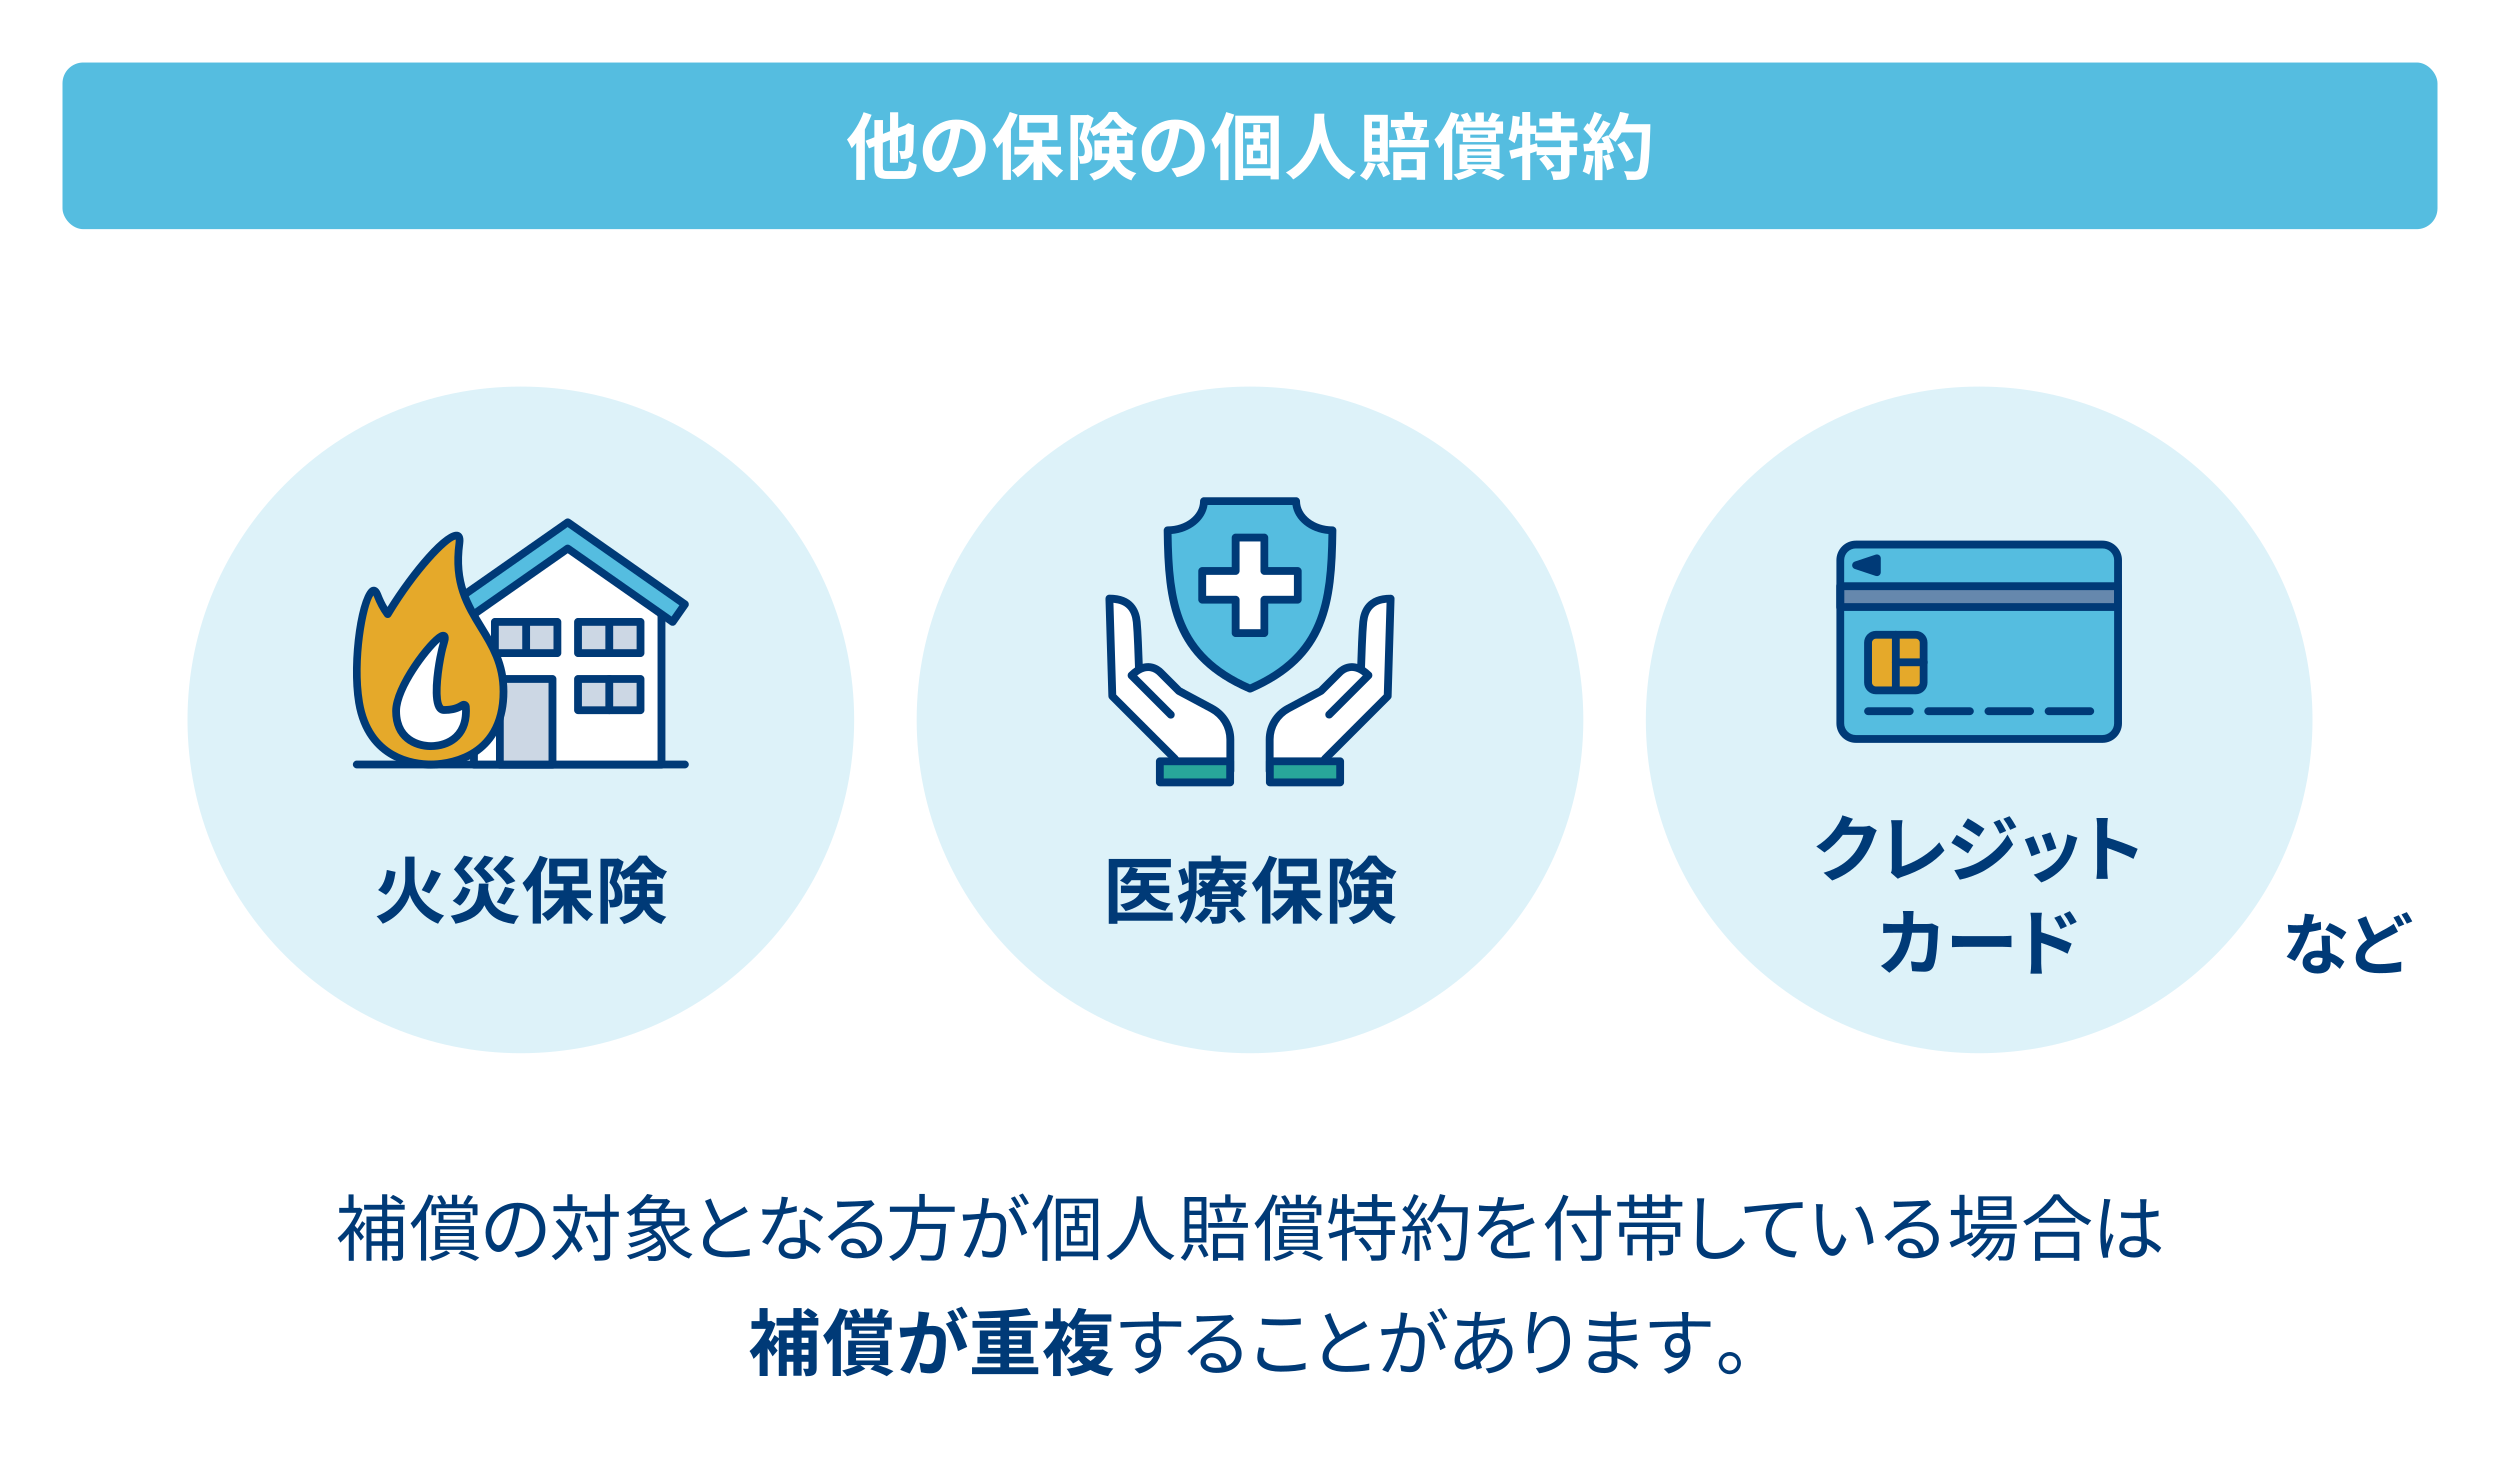 <?xml version="1.0" encoding="UTF-8"?><svg id="_レイヤー_2" xmlns="http://www.w3.org/2000/svg" viewBox="0 0 480 280"><defs><style>.cls-1{fill:none;}.cls-1,.cls-2,.cls-3,.cls-4,.cls-5,.cls-6,.cls-7,.cls-8,.cls-9{stroke-width:0px;}.cls-2{fill:#28a69a;}.cls-3{fill:#55bde0;}.cls-4{fill:#ddf2f9;}.cls-5{fill:#ccd7e4;}.cls-6{fill:#fff;}.cls-7{fill:#e5a92a;}.cls-8{fill:#003a77;}.cls-9{fill:#6688ad;}</style></defs><g id="_レイヤー_1-2"><rect class="cls-6" width="480" height="280"/><rect class="cls-3" x="12" y="12" width="456" height="32" rx="4" ry="4"/><path class="cls-6" d="M167.35,22.04c-.36.94-.81,1.9-1.3,2.82v9.69h-1.65v-7.13c-.29.39-.59.74-.88,1.05-.15-.38-.62-1.29-.9-1.68,1.27-1.26,2.49-3.25,3.19-5.25l1.54.5ZM173.42,32.87c.83,0,.97-.34,1.11-1.92.36.25,1.04.53,1.48.64-.21,2.07-.7,2.77-2.47,2.77h-3.1c-2,0-2.56-.55-2.56-2.46v-3.82l-1.05.41-.64-1.47,1.69-.66v-3.31h1.65v2.66l1.36-.53v-3.63h1.56v3.03l1.4-.55.53-.38,1.13.43-.06.25c-.01,2.44-.04,4.12-.13,4.73-.07.7-.32,1.06-.8,1.26-.41.2-1.08.21-1.57.2-.03-.46-.17-1.16-.36-1.53.31.01.7.03.85.03.2,0,.29-.06.36-.34.04-.24.07-1.16.08-3l-1.46.57v4.99h-1.56v-4.37l-1.36.53v4.48c0,.84.14.97,1.05.97h2.83Z"/><path class="cls-6" d="M183.91,34.01l-1.05-1.67c.53-.06.92-.14,1.3-.22,1.79-.42,3.19-1.71,3.19-3.75,0-1.93-1.05-3.38-2.94-3.7-.2,1.19-.43,2.48-.84,3.8-.84,2.83-2.04,4.57-3.57,4.57s-2.84-1.71-2.84-4.08c0-3.24,2.8-6,6.43-6s5.66,2.41,5.66,5.46-1.81,5.04-5.34,5.59ZM180.06,30.88c.59,0,1.13-.88,1.71-2.77.32-1.04.59-2.23.74-3.39-2.31.48-3.56,2.52-3.56,4.06,0,1.42.56,2.1,1.11,2.1Z"/><path class="cls-6" d="M195.4,22.02c-.36.91-.8,1.86-1.3,2.76v9.76h-1.58v-7.33c-.35.45-.7.87-1.06,1.25-.15-.41-.62-1.3-.9-1.71,1.3-1.26,2.58-3.25,3.31-5.24l1.54.5ZM200.92,29.69c.83,1.22,2.03,2.37,3.21,3.05-.38.32-.91.91-1.18,1.33-1.02-.73-2.04-1.86-2.84-3.11v3.61h-1.68v-3.54c-.85,1.23-1.92,2.3-3.03,3.01-.25-.41-.77-1.01-1.15-1.33,1.26-.66,2.51-1.79,3.38-3.03h-2.87v-1.51h3.67v-1.26h-2.75v-4.82h7.35v4.82h-2.93v1.26h3.61v1.51h-2.8ZM197.27,25.44h4.1v-1.88h-4.1v1.88Z"/><path class="cls-6" d="M214.92,30.74c.83,1.54,1.88,2.07,3.26,2.51-.38.35-.77.9-.95,1.39-1.4-.53-2.51-1.25-3.36-2.77-.6,1.12-1.74,2.13-3.84,2.79-.15-.34-.62-.97-.88-1.23,2.25-.69,3.19-1.64,3.57-2.68h-2.59v-3.8h2.83v-.85h-1.78v-.71c-.41.28-.83.53-1.25.74-.15-.36-.43-.87-.69-1.23-.2.57-.39,1.15-.57,1.62.9,1.06,1.08,1.99,1.08,2.8,0,.88-.18,1.47-.64,1.79-.22.15-.5.24-.81.28-.27.04-.6.06-.95.04,0-.41-.13-1.05-.36-1.46.27.03.48.03.64.01.15,0,.31-.03.41-.1.17-.13.24-.39.24-.8,0-.63-.21-1.47-1.02-2.4.29-.9.6-2.14.84-3.11h-1.13v11h-1.44v-12.48h3.1l.24-.07,1.11.64c-.18.62-.41,1.32-.63,2,1.48-.69,2.89-2.02,3.57-3.17h1.51c.97,1.33,2.42,2.49,3.88,3.03-.31.39-.63,1.01-.85,1.46-.35-.17-.73-.39-1.09-.63v.73h-1.88v.85h2.97v3.8h-2.51ZM212.95,29.46c.01-.13.01-.25.01-.38v-.88h-1.39v1.26h1.37ZM215.44,24.71c-.69-.56-1.32-1.19-1.75-1.79-.39.59-.97,1.22-1.64,1.79h3.39ZM214.46,28.2v1.26h1.47v-1.26h-1.47Z"/><path class="cls-6" d="M225.96,34.01l-1.05-1.67c.53-.06.92-.14,1.3-.22,1.79-.42,3.19-1.71,3.19-3.75,0-1.93-1.05-3.38-2.94-3.7-.2,1.19-.43,2.48-.84,3.8-.84,2.83-2.05,4.57-3.57,4.57s-2.84-1.71-2.84-4.08c0-3.24,2.8-6,6.43-6s5.66,2.41,5.66,5.46-1.81,5.04-5.34,5.59ZM222.1,30.88c.59,0,1.13-.88,1.71-2.77.32-1.04.59-2.23.74-3.39-2.31.48-3.56,2.52-3.56,4.06,0,1.42.56,2.1,1.11,2.1Z"/><path class="cls-6" d="M236.97,22c-.31.88-.67,1.78-1.09,2.66v9.93h-1.58v-7.17c-.31.43-.62.84-.94,1.2-.13-.41-.53-1.39-.78-1.81,1.16-1.27,2.23-3.28,2.86-5.29l1.54.48ZM245.53,22.21v12.23h-1.58v-.69h-5.27v.81h-1.51v-12.35h8.36ZM243.94,32.31v-8.66h-5.27v8.66h5.27ZM241.93,26.58v1.2h1.34v3.75h-3.88v-3.75h1.25v-1.2h-1.61v-1.2h1.61v-1.43h1.29v1.43h1.69v1.2h-1.69ZM242.02,28.93h-1.43v1.47h1.43v-1.47Z"/><path class="cls-6" d="M254.28,21.81c-.01.22-.03.5-.04.8.11,1.93.81,7.97,6.04,10.42-.52.39-1.02.97-1.29,1.42-3.17-1.57-4.73-4.45-5.52-7.03-.76,2.52-2.23,5.22-5.18,7.03-.29-.43-.84-.94-1.4-1.33,5.59-3.1,5.39-9.46,5.49-11.3h1.9Z"/><path class="cls-6" d="M264.15,31.49c-.39,1.18-1.05,2.38-1.74,3.14-.31-.27-.94-.69-1.3-.9.66-.64,1.22-1.62,1.51-2.59l1.53.35ZM266.46,31.03h-4.52v-8.99h4.52v8.99ZM264.92,23.35h-1.5v1.27h1.5v-1.27ZM264.92,25.86h-1.5v1.3h1.5v-1.3ZM264.92,28.4h-1.5v1.3h1.5v-1.3ZM265.62,31.11c.5.7,1.06,1.65,1.32,2.28l-1.36.64c-.22-.64-.78-1.65-1.26-2.4l1.3-.53ZM274.34,26.87v1.43h-7.61v-1.43h1.6c-.06-.62-.27-1.48-.53-2.17l1.12-.28h-1.86v-1.4h2.62v-1.5h1.62v1.5h2.68v1.4h-1.55l1.02.22c-.32.81-.63,1.64-.87,2.23h1.77ZM267.51,29.2h6.11v5.32h-1.61v-.45h-2.96v.5h-1.54v-5.38ZM269.18,24.42c.29.69.52,1.57.59,2.17l-1.02.28h3.47l-1.02-.27c.21-.6.49-1.5.63-2.19h-2.65ZM269.05,30.57v2.1h2.96v-2.1h-2.96Z"/><path class="cls-6" d="M279.54,23.52c-.22.46-.46.94-.71,1.4v9.62h-1.58v-7.16c-.31.41-.63.78-.95,1.12-.15-.41-.6-1.33-.88-1.72,1.26-1.26,2.47-3.25,3.18-5.25l1.58.5c-.17.42-.35.85-.55,1.29h1.51c-.17-.41-.41-.88-.67-1.26l1.26-.43c.35.46.69,1.11.85,1.53l-.45.17h1.15v-1.74h1.62v1.74h1.15l-.36-.13c.27-.45.6-1.12.77-1.58l1.58.43c-.34.48-.67.91-.95,1.27h1.5v2.34h-1.36v1.61h-6.37v-1.61h-1.32v-2.14ZM285.95,32.46c1.09.35,2.27.8,2.97,1.16l-1.29.98c-.7-.42-1.95-.95-3.14-1.34l.81-.8h-2.76l.98.69c-.95.62-2.34,1.13-3.52,1.43-.2-.34-.62-.81-.92-1.09,1.04-.24,2.19-.64,2.98-1.02h-1.83v-4.72h7.68v4.72h-1.96ZM280.95,24.48v.53h6.15v-.53h-6.15ZM281.73,29.1h4.59v-.48h-4.59v.48ZM281.73,30.33h4.59v-.49h-4.59v.49ZM281.73,31.56h4.59v-.48h-4.59v.48ZM285.71,25.85h-3.42v.59h3.42v-.59Z"/><path class="cls-6" d="M301.35,26.98v1.26h1.41v1.54h-1.41v2.93c0,.84-.14,1.29-.7,1.56-.57.25-1.36.28-2.41.28-.06-.48-.28-1.19-.5-1.65.7.03,1.46.03,1.68.03.24-.01.29-.06.29-.24v-2.9h-2.93c.62.62,1.34,1.47,1.68,2.09l-1.33.85c-.28-.6-.99-1.53-1.6-2.2l1.2-.74h-1.7v-.74c-.41.13-.83.27-1.23.39v5.14h-1.53v-4.68c-.76.22-1.47.43-2.1.62l-.39-1.6c.69-.15,1.55-.38,2.49-.63v-2.58h-.94c-.14.67-.32,1.27-.52,1.78-.25-.21-.85-.59-1.18-.76.45-1.12.67-2.86.8-4.51l1.39.22c-.06.56-.13,1.12-.21,1.68h.66v-2.62h1.53v2.62h1.16v1.32h3.08v-1.19h-2.48v-1.51h2.48v-1.25h1.65v1.25h2.58v1.51h-2.58v1.19h3.18v1.54h-1.54ZM299.71,26.98h-4.97v-1.27h-.92v2.14l1.29-.36.11.76h4.5v-1.26Z"/><path class="cls-6" d="M305.97,29.92c-.14,1.32-.43,2.72-.84,3.61-.29-.18-.91-.48-1.27-.6.41-.83.63-2.07.74-3.25l1.37.24ZM316.87,23.86s0,.56-.01.77c-.18,6.14-.38,8.35-.97,9.09-.39.53-.76.69-1.34.77-.5.08-1.37.07-2.19.04-.03-.48-.25-1.2-.56-1.68.88.08,1.68.08,2.06.08.27,0,.42-.06.59-.24.42-.43.63-2.48.78-7.26h-3.87c-.38.69-.77,1.3-1.19,1.81-.28-.25-.9-.67-1.32-.92.49.88.94,1.92,1.09,2.62l-1.26.59c-.04-.22-.11-.48-.2-.76l-.8.06v5.76h-1.47v-5.65l-2.07.14-.14-1.46,1.04-.04c.21-.27.43-.56.64-.87-.41-.6-1.09-1.36-1.68-1.92l.78-1.15c.11.1.22.2.34.29.39-.77.78-1.71,1.02-2.44l1.47.52c-.5.97-1.08,2.04-1.58,2.83.18.2.35.41.49.59.5-.78.95-1.6,1.29-2.3l1.41.59c-.78,1.23-1.76,2.66-2.68,3.8l1.41-.06c-.15-.34-.32-.67-.49-.97l1.18-.52.1.17c1.04-1.11,1.86-2.9,2.31-4.66l1.71.36c-.18.69-.42,1.36-.69,2h4.78ZM308.96,29.6c.38.83.74,1.92.91,2.63l-1.32.46c-.11-.71-.48-1.85-.83-2.7l1.23-.39ZM312.23,31.03c-.27-.88-.99-2.23-1.71-3.24l1.33-.67c.73.97,1.53,2.26,1.82,3.14l-1.44.77Z"/><path class="cls-8" d="M443.84,177.4c.64-.12,1.25-.26,1.76-.42l.05,1.51c-.6.16-1.4.33-2.27.46-.62,1.82-1.73,4.1-2.78,5.56l-1.57-.81c1.03-1.27,2.08-3.19,2.65-4.59-.23.01-.46.01-.68.01-.53,0-1.07-.01-1.62-.05l-.12-1.51c.56.07,1.25.09,1.73.09.39,0,.78-.01,1.18-.05.18-.71.33-1.5.35-2.17l1.79.18c-.1.42-.27,1.08-.47,1.78ZM447.35,181.33c.01.38.05,1,.08,1.65,1.12.42,2.03,1.07,2.69,1.66l-.87,1.39c-.45-.42-1.04-.96-1.75-1.39v.13c0,1.21-.66,2.15-2.51,2.15-1.61,0-2.89-.71-2.89-2.15,0-1.27,1.07-2.25,2.87-2.25.31,0,.6.03.9.05-.05-.96-.12-2.12-.14-2.91h1.62c-.04.55-.01,1.09,0,1.66ZM444.75,185.42c.9,0,1.17-.49,1.17-1.21v-.26c-.34-.08-.69-.13-1.05-.13-.75,0-1.24.34-1.24.79,0,.48.4.81,1.12.81ZM446.47,178.51l.83-1.29c.94.4,2.55,1.29,3.21,1.77l-.92,1.37c-.75-.6-2.24-1.44-3.12-1.85Z"/><path class="cls-8" d="M455.91,179.52c.95-.56,1.87-1.03,2.48-1.38.48-.27.86-.51,1.21-.78l.82,1.53c-.42.23-.83.46-1.3.69-.82.4-2.03.97-3.22,1.74-1.08.71-1.81,1.46-1.81,2.37s.91,1.43,2.72,1.43c1.33,0,3.08-.21,4.24-.47l-.03,1.86c-1.11.2-2.48.34-4.17.34-2.59,0-4.55-.73-4.55-2.98,0-1.43.91-2.5,2.16-3.42-.6-1.11-1.22-2.51-1.81-3.87l1.64-.66c.49,1.35,1.09,2.6,1.62,3.6ZM461.6,177.51l-1.05.44c-.26-.53-.66-1.3-1.01-1.81l1.03-.42c.32.47.79,1.3,1.04,1.78ZM463.16,176.91l-1.04.44c-.27-.55-.69-1.3-1.04-1.79l1.03-.43c.34.49.82,1.33,1.05,1.78Z"/><circle class="cls-4" cx="240" cy="138.22" r="64"/><path class="cls-8" d="M225.14,176.78h-10.59v.59h-1.67v-12.45h11.93v1.6h-7.58l1.27.32c-.1.27-.22.52-.36.77h5.73v1.39h-3.25v1.04h3.87v1.43h-3.68c.74,1.09,2.07,1.77,3.94,2.02-.36.34-.8.95-.99,1.39-1.74-.35-2.96-1.08-3.81-2.19-.64.87-1.82,1.67-3.84,2.24-.21-.35-.69-.92-1.02-1.23,2.38-.56,3.33-1.39,3.7-2.23h-3.57v-1.43h3.77v-1.04h-1.74c-.27.34-.55.63-.83.88-.32-.24-1.01-.63-1.39-.81.83-.6,1.54-1.58,1.91-2.55h-2.38v8.68h10.59v1.58Z"/><path class="cls-8" d="M239.12,169.6c-.29.29-.63.56-.95.8.42.28.87.5,1.33.67-.34.27-.76.81-.97,1.16-.25-.11-.52-.25-.76-.41v2.3h-2.45v1.79c0,.69-.13,1.02-.63,1.25-.49.21-1.13.21-1.96.21-.1-.42-.34-.97-.52-1.33.52.01,1.11.01,1.29.01.15,0,.21-.06.21-.2v-1.74h-2.38v-2.3c-.27.17-.55.34-.84.49-.15-.28-.48-.67-.77-.92-.14,2.05-.62,4.4-2.03,5.95-.22-.31-.85-.9-1.15-1.09.9-1.02,1.33-2.33,1.53-3.63-.5.29-.99.59-1.47.87l-.48-1.5c.55-.24,1.3-.62,2.1-1.01.01-.38.01-.74.01-1.09v-.48l-1.23.56c-.07-.73-.39-1.91-.76-2.82l1.19-.49c.36.78.67,1.76.8,2.48v-3.75h4.38v-1.11h1.77v1.11h4.9v1.4h-5.27l.98.13c-.08.25-.17.5-.28.76h4.44v1.25h-.95l.91.67ZM232.74,174.71c-.5.92-1.34,1.88-2.12,2.46-.28-.28-.88-.76-1.25-.97.76-.48,1.46-1.19,1.86-1.92l1.5.42ZM229.76,169.89c0,.38-.01.78-.03,1.2.45-.22.85-.46,1.22-.73-.28-.22-.57-.45-.84-.63l.84-.74c.27.17.59.39.88.6.21-.22.41-.45.57-.67h-2.16v-1.25h2.89c.13-.29.24-.59.32-.88h-3.7v3.1ZM236.31,171.17h-3.6v.5h3.6v-.5ZM236.31,172.61h-3.6v.53h3.6v-.53ZM234.12,168.93c-.25.43-.55.85-.88,1.25h2.68c-.32-.39-.6-.81-.84-1.25h-.95ZM237.2,174.33c.69.63,1.57,1.53,1.98,2.14l-1.34.7c-.35-.6-1.2-1.55-1.89-2.21l1.26-.63ZM236.57,168.93c.21.28.46.55.73.8.31-.27.63-.58.84-.8h-1.57Z"/><path class="cls-8" d="M245.21,164.81c-.36.91-.8,1.86-1.3,2.76v9.76h-1.58v-7.33c-.35.45-.7.87-1.06,1.25-.15-.41-.62-1.3-.9-1.71,1.3-1.26,2.58-3.25,3.31-5.24l1.54.5ZM250.72,172.47c.83,1.22,2.03,2.37,3.21,3.05-.38.32-.91.91-1.18,1.33-1.02-.73-2.04-1.86-2.84-3.11v3.61h-1.68v-3.54c-.85,1.23-1.92,2.3-3.03,3.01-.25-.41-.77-1.01-1.15-1.33,1.26-.66,2.51-1.79,3.38-3.03h-2.87v-1.51h3.67v-1.26h-2.75v-4.82h7.35v4.82h-2.93v1.26h3.61v1.51h-2.8ZM247.07,168.23h4.1v-1.88h-4.1v1.88Z"/><path class="cls-8" d="M264.73,173.52c.83,1.54,1.88,2.07,3.26,2.51-.38.35-.77.9-.95,1.39-1.4-.53-2.51-1.25-3.36-2.77-.6,1.12-1.74,2.13-3.84,2.79-.15-.34-.62-.97-.88-1.23,2.25-.69,3.19-1.64,3.57-2.67h-2.59v-3.8h2.83v-.85h-1.78v-.71c-.41.28-.83.53-1.25.74-.15-.36-.43-.87-.69-1.23-.2.57-.39,1.15-.57,1.62.9,1.06,1.08,1.99,1.08,2.8,0,.88-.18,1.47-.64,1.79-.22.15-.5.24-.81.28-.27.04-.6.06-.95.04,0-.41-.13-1.05-.36-1.46.27.03.48.03.64.01.15,0,.31-.03.41-.1.17-.13.24-.39.24-.8,0-.63-.21-1.47-1.02-2.4.29-.9.6-2.14.84-3.11h-1.13v11h-1.44v-12.48h3.1l.24-.07,1.11.64c-.18.62-.41,1.32-.63,2,1.48-.69,2.89-2.02,3.57-3.17h1.51c.97,1.33,2.42,2.49,3.88,3.03-.31.39-.63,1.01-.85,1.46-.35-.17-.73-.39-1.09-.63v.73h-1.88v.85h2.97v3.8h-2.51ZM262.75,172.25c.01-.13.01-.25.01-.38v-.88h-1.39v1.26h1.37ZM265.24,167.5c-.69-.56-1.32-1.19-1.75-1.79-.39.59-.97,1.22-1.64,1.79h3.39ZM264.26,170.98v1.26h1.47v-1.26h-1.47Z"/><rect class="cls-1" x="204" y="87.22" width="72" height="72"/><path class="cls-6" d="M218.68,128.43s-.2-6.91-.42-9.03c-.37-3.56-2.72-4.47-5.25-4.47l.56,18.73,12.03,12.03.05,2.34h10.59v-6.05c0-2.49-1.37-4.78-3.57-5.95l-6.29-3.36s-3.01-3.01-3.58-3.58c-.58-.58-2.73-2.22-5.53.58l7.55,7.55"/><path class="cls-8" d="M236.23,148.79h-10.59c-.41,0-.74-.33-.75-.74l-.04-2.04-11.82-11.82c-.14-.14-.21-.32-.22-.51l-.56-18.73c0-.2.07-.4.21-.54.14-.15.34-.23.54-.23,4.52,0,5.76,2.8,6,5.14.17,1.67.33,6.16.4,8.14.52-.14,1.04-.17,1.56-.1,1.23.17,2.06.89,2.36,1.19l3.51,3.51,6.19,3.31c2.45,1.31,3.96,3.84,3.96,6.61v6.05c0,.41-.34.75-.75.75ZM226.37,147.29h9.1v-5.3c0-2.22-1.22-4.25-3.17-5.29l-6.29-3.36c-.06-.04-.12-.08-.18-.13l-3.58-3.58c-.54-.54-1.93-1.52-3.91.08l6.99,6.99c.29.29.29.77,0,1.06s-.77.29-1.06,0l-7.55-7.55c-.29-.29-.29-.77,0-1.06.39-.39.79-.72,1.2-.99-.04-1.36-.22-6.85-.41-8.67-.24-2.34-1.44-3.55-3.73-3.76l.53,17.63,11.82,11.82c.14.14.22.32.22.52l.03,1.61Z"/><rect class="cls-2" x="222.69" y="146.17" width="13.5" height="4.05"/><path class="cls-8" d="M236.19,150.97h-13.5c-.41,0-.75-.34-.75-.75v-4.05c0-.41.34-.75.75-.75h13.5c.41,0,.75.34.75.75v4.05c0,.41-.34.75-.75.75ZM223.44,149.47h12v-2.55h-12v2.55Z"/><path class="cls-6" d="M261.32,128.43s.2-6.91.42-9.03c.37-3.56,2.72-4.47,5.25-4.47l-.56,18.73-12.03,12.03-.05,2.34h-10.59v-6.05c0-2.49,1.37-4.78,3.57-5.95l6.29-3.36s3.01-3.01,3.58-3.58c.58-.58,2.73-2.22,5.53.58l-7.55,7.55"/><path class="cls-8" d="M254.36,148.79h-10.59c-.41,0-.75-.34-.75-.75v-6.05c0-2.77,1.52-5.31,3.96-6.61l6.19-3.31,3.51-3.51c.3-.3,1.13-1.02,2.36-1.19.52-.07,1.04-.04,1.56.1.06-1.98.22-6.47.4-8.14.24-2.35,1.48-5.14,6-5.14.2,0,.4.08.54.23.14.15.22.34.21.54l-.56,18.73c0,.19-.08.37-.22.51l-11.82,11.82-.04,2.04c0,.41-.34.74-.75.74ZM244.52,147.29h9.1l.03-1.61c0-.19.08-.38.22-.52l11.82-11.82.53-17.63c-2.3.21-3.49,1.42-3.73,3.76-.19,1.81-.37,7.31-.41,8.67.4.27.8.6,1.2.99.29.29.29.77,0,1.06l-7.55,7.55c-.29.29-.77.29-1.06,0s-.29-.77,0-1.06l6.99-6.99c-1.98-1.59-3.38-.61-3.91-.08l-3.58,3.58c-.05.05-.11.1-.18.13l-6.29,3.36c-1.96,1.05-3.17,3.07-3.17,5.29v5.3Z"/><rect class="cls-2" x="243.81" y="146.17" width="13.5" height="4.05"/><path class="cls-8" d="M257.31,150.97h-13.5c-.41,0-.75-.34-.75-.75v-4.05c0-.41.34-.75.75-.75h13.5c.41,0,.75.34.75.75v4.05c0,.41-.34.75-.75.75ZM244.56,149.47h12v-2.55h-12v2.55Z"/><path class="cls-3" d="M248.85,96.22h-17.69c0,3.09-3.12,5.59-6.98,5.6.17,14.46,1.73,24.29,15.82,30.4,14.09-6.11,15.65-15.94,15.82-30.4-3.85,0-6.98-2.51-6.98-5.6Z"/><path class="cls-8" d="M240,132.97c-.1,0-.2-.02-.3-.06-14.84-6.43-16.1-16.94-16.27-31.08,0-.2.08-.39.22-.54s.33-.22.53-.22c3.43,0,6.23-2.18,6.23-4.85,0-.41.34-.75.75-.75h17.69c.41,0,.75.34.75.75,0,2.66,2.79,4.84,6.23,4.85.2,0,.39.08.53.22s.22.33.22.54c-.17,14.14-1.43,24.65-16.27,31.08-.1.04-.2.06-.3.06ZM224.94,102.53c.2,13.11,1.58,22.89,15.06,28.87,13.48-5.98,14.86-15.75,15.06-28.87-3.6-.3-6.49-2.63-6.91-5.57h-16.3c-.42,2.94-3.31,5.27-6.91,5.57Z"/><polygon class="cls-6" points="249.18 109.63 242.75 109.63 242.75 103.2 237.25 103.2 237.25 109.63 230.82 109.63 230.82 115.13 237.25 115.13 237.25 121.56 242.75 121.56 242.75 115.13 249.18 115.13 249.18 109.63"/><path class="cls-8" d="M242.75,122.31h-5.51c-.41,0-.75-.34-.75-.75v-5.67h-5.67c-.41,0-.75-.34-.75-.75v-5.51c0-.41.34-.75.75-.75h5.67v-5.67c0-.41.34-.75.75-.75h5.51c.41,0,.75.34.75.75v5.67h5.67c.41,0,.75.34.75.75v5.51c0,.41-.34.75-.75.75h-5.67v5.67c0,.41-.34.75-.75.75ZM238,120.81h4.01v-5.67c0-.41.34-.75.75-.75h5.67v-4.01h-5.67c-.41,0-.75-.34-.75-.75v-5.67h-4.01v5.67c0,.41-.34.75-.75.75h-5.67v4.01h5.67c.41,0,.75.34.75.75v5.67Z"/><circle class="cls-4" cx="100" cy="138.22" r="64"/><path class="cls-8" d="M79.6,168.83c0,2.13,1.32,5.35,5.67,6.96-.38.36-.91,1.08-1.16,1.57-3.35-1.37-5.03-4.17-5.42-5.56-.36,1.43-1.91,4.15-5.2,5.56-.22-.38-.81-1.09-1.18-1.43,4.22-1.61,5.49-5,5.49-7.09v-4.37h1.79v4.36ZM75.95,167.41c-.24,1.75-.64,3.42-1.85,4.41l-1.51-.94c1.02-.87,1.48-2.25,1.68-3.84l1.68.36ZM84.67,167.72c-.71,1.36-1.55,2.86-2.25,3.81l-1.46-.62c.67-1.05,1.44-2.65,1.88-3.88l1.83.69Z"/><path class="cls-8" d="M93.79,169.65c-.03.39-.06.76-.08,1.12.57,3.15,1.99,4.71,5.94,5.07-.35.36-.76,1.09-.95,1.57-3.14-.43-4.76-1.55-5.69-3.61-.77,1.67-2.31,2.86-5.56,3.57-.15-.46-.59-1.15-.92-1.53,4.96-.95,5.22-2.94,5.42-6.19h1.85ZM90.33,170.79c-.43,1.13-1.05,2.33-2.03,3.1l-1.39-.95c.91-.63,1.58-1.68,1.96-2.73l1.46.59ZM89.38,169.79c-.43-.78-1.27-1.88-2.23-2.87.74-.88,1.53-1.93,1.95-2.65l1.71.42c-.55.83-1.16,1.53-1.72,2.2.74.76,1.53,1.64,1.92,2.28l-1.62.62ZM93.3,169.58c-.46-.76-1.36-1.81-2.35-2.76.78-.85,1.61-1.86,2.06-2.55l1.74.43c-.59.79-1.22,1.46-1.82,2.1.8.7,1.58,1.57,2.02,2.16l-1.64.62ZM97.33,169.82c-.52-.8-1.54-1.89-2.65-2.89.87-.88,1.78-1.95,2.28-2.66l1.74.48c-.63.8-1.34,1.5-1.99,2.16.87.73,1.75,1.61,2.26,2.26l-1.64.66ZM95.37,173.24c.59-.8,1.25-2.02,1.61-2.96l1.82.45c-.62,1.09-1.34,2.2-1.92,2.96l-1.51-.45Z"/><path class="cls-8" d="M105.16,164.81c-.36.91-.8,1.86-1.3,2.76v9.76h-1.58v-7.33c-.35.45-.7.87-1.06,1.25-.15-.41-.62-1.3-.9-1.71,1.3-1.26,2.58-3.25,3.31-5.24l1.54.5ZM110.68,172.47c.83,1.22,2.03,2.37,3.21,3.05-.38.32-.91.91-1.18,1.33-1.02-.73-2.04-1.86-2.84-3.11v3.61h-1.68v-3.54c-.85,1.23-1.92,2.3-3.03,3.01-.25-.41-.77-1.01-1.15-1.33,1.26-.66,2.51-1.79,3.38-3.03h-2.87v-1.51h3.67v-1.26h-2.75v-4.82h7.35v4.82h-2.93v1.26h3.61v1.51h-2.8ZM107.03,168.23h4.1v-1.88h-4.1v1.88Z"/><path class="cls-8" d="M124.68,173.52c.83,1.54,1.88,2.07,3.26,2.51-.38.35-.77.9-.95,1.39-1.4-.53-2.51-1.25-3.36-2.77-.6,1.12-1.74,2.13-3.84,2.79-.15-.34-.62-.97-.88-1.23,2.25-.69,3.19-1.64,3.57-2.67h-2.59v-3.8h2.83v-.85h-1.78v-.71c-.41.28-.83.53-1.25.74-.15-.36-.43-.87-.69-1.23-.2.57-.39,1.15-.57,1.62.9,1.06,1.08,1.99,1.08,2.8,0,.88-.18,1.47-.64,1.79-.22.15-.5.24-.81.28-.27.04-.6.06-.95.04,0-.41-.13-1.05-.36-1.46.27.03.48.03.64.01.15,0,.31-.03.41-.1.17-.13.24-.39.24-.8,0-.63-.21-1.47-1.02-2.4.29-.9.6-2.14.84-3.11h-1.13v11h-1.44v-12.48h3.1l.24-.07,1.11.64c-.18.62-.41,1.32-.63,2,1.48-.69,2.89-2.02,3.57-3.17h1.51c.97,1.33,2.42,2.49,3.88,3.03-.31.39-.63,1.01-.85,1.46-.35-.17-.73-.39-1.09-.63v.73h-1.88v.85h2.97v3.8h-2.51ZM122.71,172.24c.01-.13.01-.25.01-.38v-.88h-1.39v1.26h1.37ZM125.2,167.5c-.69-.56-1.32-1.19-1.75-1.79-.39.59-.97,1.22-1.64,1.79h3.39ZM124.22,170.98v1.26h1.47v-1.26h-1.47Z"/><rect class="cls-1" x="64" y="87.22" width="72" height="72"/><path class="cls-8" d="M131.5,147.53h-63c-.41,0-.75-.34-.75-.75s.34-.75.75-.75h63c.41,0,.75.34.75.75s-.34.75-.75.75Z"/><polygon class="cls-6" points="127 146.78 91 146.78 91 115.45 109 101.78 127 115.45 127 146.78"/><path class="cls-8" d="M127,147.53h-36c-.41,0-.75-.34-.75-.75v-31.33c0-.23.11-.46.3-.6l18-13.67c.27-.2.64-.2.91,0l18,13.67c.19.14.3.36.3.6v31.33c0,.41-.34.75-.75.75ZM91.75,146.03h34.5v-30.2l-17.25-13.1-17.25,13.1v30.2Z"/><polygon class="cls-3" points="131.5 116.04 109 100.28 86.5 116.04 88.86 119.41 109 105.31 129.14 119.41 131.5 116.04"/><path class="cls-8" d="M88.86,120.16c-.24,0-.47-.11-.61-.32l-2.36-3.38c-.11-.16-.16-.36-.12-.56.03-.2.15-.37.31-.48l22.5-15.75c.26-.18.6-.18.86,0l22.5,15.75c.34.24.42.71.18,1.04l-2.36,3.38c-.11.16-.29.27-.48.31-.2.03-.4-.01-.56-.12l-19.71-13.8-19.71,13.8c-.13.09-.28.14-.43.14ZM87.54,116.22l1.5,2.15,19.52-13.67c.26-.18.6-.18.86,0l19.52,13.67,1.5-2.15-21.46-15.02-21.46,15.02Z"/><rect class="cls-5" x="110.98" y="119.4" width="12" height="6"/><path class="cls-8" d="M122.98,126.15h-12c-.41,0-.75-.34-.75-.75v-6c0-.41.34-.75.75-.75h12c.41,0,.75.34.75.75v6c0,.41-.34.75-.75.75ZM111.73,124.65h10.5v-4.5h-10.5v4.5Z"/><path class="cls-8" d="M116.98,126.15c-.41,0-.75-.34-.75-.75v-6c0-.41.34-.75.75-.75s.75.34.75.75v6c0,.41-.34.75-.75.75Z"/><rect class="cls-5" x="110.98" y="130.36" width="12" height="6"/><path class="cls-8" d="M122.98,137.11h-12c-.41,0-.75-.34-.75-.75v-6c0-.41.34-.75.75-.75h12c.41,0,.75.34.75.75v6c0,.41-.34.75-.75.75ZM111.73,135.61h10.5v-4.5h-10.5v4.5Z"/><path class="cls-8" d="M116.98,137.11c-.41,0-.75-.34-.75-.75v-6c0-.41.34-.75.75-.75s.75.34.75.75v6c0,.41-.34.75-.75.75Z"/><rect class="cls-5" x="95.02" y="119.4" width="12" height="6"/><path class="cls-8" d="M107.02,126.15h-12c-.41,0-.75-.34-.75-.75v-6c0-.41.34-.75.75-.75h12c.41,0,.75.34.75.75v6c0,.41-.34.75-.75.75ZM95.77,124.65h10.5v-4.5h-10.5v4.5Z"/><path class="cls-8" d="M101.02,126.15c-.41,0-.75-.34-.75-.75v-6c0-.41.34-.75.75-.75s.75.34.75.75v6c0,.41-.34.75-.75.75Z"/><rect class="cls-5" x="95.97" y="130.36" width="10.1" height="16.42"/><path class="cls-8" d="M106.08,147.53h-10.1c-.41,0-.75-.34-.75-.75v-16.42c0-.41.34-.75.75-.75h10.1c.41,0,.75.34.75.75v16.42c0,.41-.34.75-.75.75ZM96.72,146.03h8.6v-14.92h-8.6v14.92Z"/><path class="cls-7" d="M68.95,134.88c1.68,10.08,9.43,11.9,13.82,11.9,4.68,0,13.92-2.24,13.92-13.98,0-11.74-10.37-14.51-8.47-28.53.68-4.98-7.82,3.74-13.78,13.65-.74-1.01-1.42-2.23-1.99-3.73-1.68-4.4-5.18,10.62-3.5,20.69Z"/><path class="cls-8" d="M82.76,147.53c-2.92,0-12.61-.9-14.56-12.53-1.34-8.05.63-21.6,3.25-22.31.33-.09,1.16-.15,1.69,1.23.37.96.78,1.83,1.26,2.61,4.23-6.76,11.12-15.29,13.67-14.38.51.18,1.08.71.87,2.22-1.01,7.4,1.47,11.45,4.09,15.73,2.16,3.53,4.39,7.17,4.39,12.7,0,10.87-7.9,14.73-14.67,14.73ZM71.69,114.33c-1.33,1.8-3.35,12.36-2.01,20.43h0c1.7,10.18,9.71,11.27,13.08,11.27,2.2,0,13.17-.64,13.17-13.23,0-5.11-2.02-8.42-4.17-11.92-2.64-4.32-5.37-8.78-4.29-16.71.04-.3.03-.48.02-.59-1.48.27-7.28,6.18-12.41,14.72-.13.22-.36.35-.61.36-.25,0-.49-.1-.64-.3-.84-1.14-1.52-2.42-2.09-3.91-.02-.05-.04-.09-.05-.12Z"/><path class="cls-6" d="M76.05,136.52c0-5.66,9.84-17.43,9.34-13.76-.05.36-.43,1.32-.86,3.57s-1.63,9.99.7,9.99c1.67,0,2.66-.35,3.61-.94.24-.15.56,0,.59.29.03.27.04.56.04.85,0,5.66-4.46,6.74-6.71,6.74-2.26,0-6.71-1.08-6.71-6.74Z"/><path class="cls-8" d="M82.76,144.01c-3.44,0-7.46-1.96-7.46-7.49,0-4.94,6.79-13.82,9.06-15,.65-.34,1.09-.2,1.34-.02.38.26.52.72.43,1.36-.02.14-.08.36-.17.69-.16.54-.42,1.45-.69,2.92-.71,3.74-1,8.04-.2,9.01.08.09.12.09.16.09,1.56,0,2.41-.33,3.21-.83.34-.21.75-.23,1.11-.06.35.18.59.51.63.91.03.3.04.6.04.92,0,5.53-4.02,7.49-7.46,7.49ZM84.49,123.24c-2.15,1.85-7.69,9.11-7.69,13.28,0,5.7,4.97,5.99,5.96,5.99s5.96-.29,5.96-5.99c0-.07,0-.14,0-.21-1.03.54-2.08.76-3.49.76-.52,0-.97-.22-1.32-.63-1.51-1.82-.59-7.77-.12-10.25.27-1.44.53-2.37.69-2.95Z"/><circle class="cls-4" cx="380" cy="138.22" r="64"/><path class="cls-8" d="M354.91,158.64s-.03.04-.04.07h2.82c.43,0,.9-.07,1.22-.17l1.43.88c-.15.27-.35.66-.46,1.01-.38,1.25-1.18,3.11-2.44,4.68-1.33,1.62-3.03,2.91-5.66,3.95l-1.65-1.49c2.87-.85,4.43-2.07,5.65-3.46.95-1.09,1.77-2.77,1.99-3.82h-3.94c-.94,1.22-2.16,2.45-3.53,3.39l-1.57-1.16c2.45-1.5,3.67-3.31,4.37-4.51.21-.35.5-.99.63-1.47l2.04.67c-.32.49-.69,1.12-.85,1.43Z"/><path class="cls-8" d="M363.23,166.67v-7.59c0-.53-.07-1.19-.15-1.6h2.2c-.08.55-.14,1.05-.14,1.6v7.28c2.28-.66,5.41-2.45,7.2-4.64l.99,1.58c-1.92,2.3-4.82,3.96-8.12,5.04-.2.07-.5.17-.83.38l-1.33-1.15c.17-.35.18-.59.18-.91Z"/><path class="cls-8" d="M378.87,162.28l-1.02,1.57c-.8-.56-2.26-1.5-3.19-2l1.01-1.54c.95.5,2.49,1.47,3.21,1.97ZM379.99,165.48c2.38-1.33,4.34-3.25,5.45-5.25l1.08,1.91c-1.29,1.95-3.28,3.71-5.56,5.04-1.43.8-3.45,1.5-4.68,1.72l-1.05-1.83c1.57-.27,3.25-.74,4.76-1.58ZM381.02,159.12l-1.04,1.54c-.78-.55-2.24-1.48-3.17-2l1.01-1.54c.92.5,2.47,1.49,3.19,2ZM385.19,159.55l-1.22.52c-.41-.88-.73-1.48-1.23-2.2l1.18-.49c.39.59.95,1.53,1.27,2.17ZM387.15,158.8l-1.19.53c-.45-.88-.8-1.43-1.32-2.13l1.19-.49c.43.56.98,1.47,1.32,2.09Z"/><path class="cls-8" d="M391.74,163.76l-1.71.64c-.24-.76-.94-2.62-1.27-3.24l1.68-.6c.35.71,1.02,2.41,1.3,3.19ZM398.52,161.86c-.36,1.42-.95,2.87-1.9,4.1-1.3,1.68-3.05,2.86-4.69,3.47l-1.47-1.5c1.54-.41,3.49-1.47,4.65-2.93.95-1.19,1.62-3.05,1.79-4.8l1.96.63c-.17.45-.25.74-.34,1.02ZM394.83,162.89l-1.68.59c-.17-.69-.78-2.38-1.13-3.11l1.67-.55c.27.6.95,2.42,1.15,3.07Z"/><path class="cls-8" d="M402.66,158.74c0-.49-.04-1.19-.14-1.68h2.19c-.06.49-.13,1.11-.13,1.68v2.07c1.88.55,4.57,1.54,5.85,2.17l-.8,1.93c-1.44-.76-3.54-1.57-5.06-2.09v3.96c0,.41.07,1.39.13,1.96h-2.19c.08-.56.14-1.4.14-1.96v-8.05Z"/><path class="cls-8" d="M367.34,176.15c-.01.43-.03.85-.06,1.26h2.63c.35,0,.71-.04,1.05-.1l1.22.59c-.04.22-.1.59-.1.74-.06,1.51-.22,5.42-.83,6.85-.31.71-.84,1.08-1.81,1.08-.8,0-1.64-.06-2.31-.11l-.22-1.88c.69.13,1.41.2,1.96.2.45,0,.64-.15.8-.49.41-.88.59-3.68.59-5.2h-3.15c-.52,3.7-1.85,5.9-4.36,7.68l-1.62-1.32c.57-.32,1.27-.8,1.83-1.37,1.3-1.29,2-2.86,2.31-4.99h-1.85c-.48,0-1.25,0-1.85.06v-1.83c.59.06,1.32.1,1.85.1h2c.01-.39.03-.8.03-1.22,0-.31-.04-.95-.1-1.29h2.06c-.04.32-.07.91-.08,1.25Z"/><path class="cls-8" d="M377.04,179.74h7.52c.66,0,1.27-.06,1.64-.08v2.2c-.34-.01-1.05-.07-1.64-.07h-7.52c-.8,0-1.74.03-2.26.07v-2.2c.5.04,1.53.08,2.26.08Z"/><path class="cls-8" d="M389.99,176.95c0-.5-.04-1.19-.14-1.7h2.19c-.06.49-.13,1.11-.13,1.7v2.04c1.86.56,4.57,1.55,5.85,2.18l-.78,1.95c-1.46-.77-3.56-1.58-5.07-2.09v3.96c0,.39.07,1.37.14,1.95h-2.2c.08-.55.14-1.4.14-1.95v-8.05ZM396.86,177.83l-1.22.55c-.41-.88-.71-1.44-1.23-2.17l1.18-.49c.39.59.95,1.49,1.27,2.12ZM398.73,177.02l-1.18.57c-.45-.88-.78-1.4-1.3-2.1l1.16-.55c.41.56.99,1.44,1.32,2.07Z"/><rect class="cls-1" x="348" y="91.22" width="64" height="64"/><rect class="cls-3" x="353.33" y="104.55" width="53.33" height="37.33" rx="3" ry="3"/><rect class="cls-9" x="353.33" y="112.55" width="53.33" height="4"/><path class="cls-8" d="M406.67,117.3h-53.33c-.41,0-.75-.34-.75-.75v-4c0-.41.34-.75.75-.75h53.33c.41,0,.75.34.75.75v4c0,.41-.34.75-.75.75ZM354.08,115.8h51.83v-2.5h-51.83v2.5Z"/><path class="cls-8" d="M403.67,142.63h-47.33c-2.07,0-3.75-1.68-3.75-3.75v-31.33c0-2.07,1.68-3.75,3.75-3.75h47.33c2.07,0,3.75,1.68,3.75,3.75v31.33c0,2.07-1.68,3.75-3.75,3.75ZM356.33,105.3c-1.24,0-2.25,1.01-2.25,2.25v31.33c0,1.24,1.01,2.25,2.25,2.25h47.33c1.24,0,2.25-1.01,2.25-2.25v-31.33c0-1.24-1.01-2.25-2.25-2.25h-47.33Z"/><rect class="cls-7" x="358.67" y="121.88" width="10.67" height="10.67" rx="1.5" ry="1.5"/><path class="cls-8" d="M367.83,133.3h-7.67c-1.24,0-2.25-1.01-2.25-2.25v-7.67c0-1.24,1.01-2.25,2.25-2.25h7.67c1.24,0,2.25,1.01,2.25,2.25v7.67c0,1.24-1.01,2.25-2.25,2.25ZM360.17,122.63c-.41,0-.75.34-.75.75v7.67c0,.41.34.75.75.75h7.67c.41,0,.75-.34.75-.75v-7.67c0-.41-.34-.75-.75-.75h-7.67Z"/><path class="cls-8" d="M364,133.18c-.41,0-.75-.34-.75-.75v-10.55c0-.41.34-.75.75-.75s.75.34.75.75v10.55c0,.41-.34.75-.75.75Z"/><path class="cls-8" d="M369.33,127.91h-5.33c-.41,0-.75-.34-.75-.75s.34-.75.75-.75h5.33c.41,0,.75.34.75.75s-.34.75-.75.75Z"/><polygon class="cls-8" points="356.36 108.52 360.36 109.86 360.36 107.19 356.36 108.52"/><path class="cls-8" d="M360.36,110.61c-.08,0-.16-.01-.24-.04l-4-1.33c-.31-.1-.51-.39-.51-.71s.21-.61.51-.71l4-1.33c.23-.08.48-.04.68.1.2.14.31.37.31.61v2.67c0,.24-.12.47-.31.61-.13.09-.28.14-.44.14ZM358.73,108.52l.88.29v-.59l-.88.29Z"/><path class="cls-8" d="M366.67,137.3h-8c-.41,0-.75-.34-.75-.75s.34-.75.75-.75h8c.41,0,.75.34.75.75s-.34.75-.75.75Z"/><path class="cls-8" d="M378.22,137.3h-8c-.41,0-.75-.34-.75-.75s.34-.75.75-.75h8c.41,0,.75.34.75.75s-.34.75-.75.75Z"/><path class="cls-8" d="M389.78,137.3h-8c-.41,0-.75-.34-.75-.75s.34-.75.75-.75h8c.41,0,.75.34.75.75s-.34.75-.75.75Z"/><path class="cls-8" d="M401.33,137.3h-8c-.41,0-.75-.34-.75-.75s.34-.75.75-.75h8c.41,0,.75.34.75.75s-.34.75-.75.75Z"/><path class="cls-8" d="M70.17,234.93c-.36.52-.77,1.09-1.11,1.51.36.45.7.87.83,1.05l-.62.7c-.27-.43-.85-1.25-1.34-1.9v5.78h-.97v-5.15c-.53.64-1.08,1.22-1.61,1.67-.1-.25-.38-.73-.53-.88,1.36-1.08,2.79-2.96,3.59-4.85h-3.28v-.95h1.79v-2.58h.97v2.58h.98l.18-.04.56.35c-.36,1.08-.9,2.14-1.5,3.11.15.15.32.36.52.59.31-.45.69-1.02.9-1.46l.64.48ZM74.35,232.25v1.32h3.04v7.41c0,.49-.1.77-.41.94-.32.15-.81.17-1.53.17-.06-.25-.21-.67-.34-.91.52.01.95.01,1.11,0,.15,0,.2-.04.2-.2v-1.79h-2.07v2.83h-.99v-2.83h-2.03v2.89h-.97v-8.5h3v-1.32h-3.45v-.94h3.45v-2.02h.99v2.02h3.35v.94h-3.35ZM71.32,234.44v1.5h2.03v-1.5h-2.03ZM73.35,238.32v-1.54h-2.03v1.54h2.03ZM74.35,234.44v1.5h2.07v-1.5h-2.07ZM76.42,238.32v-1.54h-2.07v1.54h2.07ZM76.88,231.28c-.42-.39-1.27-.95-1.98-1.3l.55-.56c.71.31,1.58.84,2,1.23l-.57.63Z"/><path class="cls-8" d="M83.25,229.63c-.39,1.04-.88,2.06-1.44,3.03v9.38h-.98v-7.86c-.45.64-.92,1.22-1.41,1.72-.11-.24-.39-.78-.59-1.01,1.37-1.34,2.66-3.43,3.46-5.56l.97.29ZM86.44,240.61c-.87.6-2.24,1.15-3.45,1.46-.14-.2-.41-.52-.6-.69,1.2-.28,2.54-.83,3.28-1.29l.77.52ZM84.75,231.21c-.17-.45-.48-1.02-.8-1.46l.78-.28c.39.49.77,1.15.94,1.6l-.34.14h1.44v-1.82h1.01v1.82h1.5l-.34-.14c.32-.45.71-1.15.92-1.62l.98.31c-.35.5-.71,1.04-1.04,1.46h1.88v2.1h-.94v-1.33h-6.99v1.33h-.91v-2.1h1.89ZM83.55,235.4h7.45v4.58h-7.45v-4.58ZM90.31,232.69v2.1h-6.09v-2.1h6.09ZM84.51,236.74h5.5v-.7h-5.5v.7ZM84.51,238.03h5.5v-.71h-5.5v.71ZM84.51,239.33h5.5v-.73h-5.5v.73ZM89.34,233.31h-4.19v.87h4.19v-.87ZM88.6,240.1c1.23.39,2.6.92,3.43,1.36l-.78.63c-.76-.42-2.03-.97-3.26-1.37l.62-.62Z"/><path class="cls-8" d="M99.46,241.43l-.66-1.04c.45-.04.88-.11,1.2-.18,1.79-.41,3.56-1.74,3.56-4.16,0-2.12-1.36-3.87-3.74-4.06-.18,1.3-.45,2.73-.84,4.03-.85,2.89-1.96,4.36-3.26,4.36s-2.49-1.43-2.49-3.74c0-3.04,2.7-5.7,6.12-5.7s5.36,2.31,5.36,5.16-1.93,4.9-5.25,5.34ZM95.76,239.09c.66,0,1.4-.94,2.12-3.31.35-1.16.63-2.49.78-3.78-2.69.34-4.34,2.63-4.34,4.54,0,1.76.81,2.55,1.44,2.55Z"/><path class="cls-8" d="M111.52,233.02c-.28,1.64-.66,3.1-1.19,4.36.66.87,1.2,1.71,1.55,2.4l-.84.71c-.28-.59-.71-1.3-1.22-2.04-.78,1.44-1.81,2.62-3.17,3.52-.13-.2-.5-.62-.73-.8,1.46-.87,2.49-2.09,3.25-3.63-.77-1.04-1.65-2.1-2.48-2.98l.73-.59c.73.76,1.5,1.64,2.2,2.51.39-1.06.69-2.27.88-3.59l1.01.14ZM112.74,232.55h-6.47v-.97h2.66v-2.28h.99v2.28h2.82v.97ZM118.82,233.63h-1.67v7.02c0,.7-.17,1.01-.59,1.21-.42.17-1.12.2-2.33.2-.04-.28-.18-.77-.34-1.08.88.03,1.65.03,1.89.01.24-.01.34-.08.34-.34v-7.02h-3.82v-.99h3.82v-3.36h1.02v3.36h1.67v.99ZM113.99,238.62c-.22-.83-.85-2.17-1.51-3.14l.85-.39c.67.95,1.33,2.24,1.54,3.08l-.88.45Z"/><path class="cls-8" d="M132.5,236.06c-.97.7-2.27,1.48-3.32,2.02.94,1.25,2.2,2.2,3.77,2.7-.22.21-.53.59-.66.87-2.76-1.05-4.52-3.28-5.46-6.33-.43.28-.92.53-1.44.77,2.84,1.92,3.03,4.75,1.68,5.63-.45.29-.84.38-1.39.39-.31,0-.73-.01-1.13-.03-.03-.27-.13-.69-.29-.94.48.06.94.06,1.26.06s.63-.03.9-.22c.48-.32.63-1.11.29-2.02-1.54,1.22-3.82,2.28-5.72,2.83-.14-.22-.41-.57-.62-.78,2.06-.49,4.54-1.61,5.94-2.77-.14-.22-.32-.46-.53-.69-1.26.84-3.1,1.58-4.58,1.96-.13-.22-.41-.55-.57-.74,1.53-.31,3.43-.98,4.61-1.74-.22-.18-.48-.38-.76-.56-1.11.45-2.3.8-3.36,1.06-.13-.18-.38-.59-.56-.77,1.6-.31,3.39-.83,4.76-1.47h-3.46v-2.35c-.27.18-.55.36-.83.53-.15-.24-.48-.56-.7-.7,1.81-1.02,3.18-2.4,3.92-3.53l1.08.22c-.18.25-.38.52-.59.77h3.07l.17-.06.7.45c-.28.48-.66,1.01-1.05,1.46h3.82v3.21h-3.7c.25.77.57,1.48.98,2.13.99-.56,2.2-1.34,2.94-1.96l.83.6ZM122.82,234.49h3.21v-1.6h-3.21v1.6ZM124.05,231.03c-.34.35-.7.71-1.11,1.05h3.46c.29-.31.59-.69.81-1.05h-3.17ZM130.42,232.89h-3.39v1.6h3.39v-1.6Z"/><path class="cls-8" d="M138.36,234.26c1.32-.8,2.83-1.54,3.6-1.96.41-.24.7-.42.99-.66l.62,1c-.32.2-.67.38-1.08.59-.95.49-2.89,1.42-4.26,2.33-1.3.84-2.09,1.77-2.09,2.83,0,1.16,1.11,1.89,3.32,1.89,1.53,0,3.39-.2,4.48-.48v1.25c-1.06.18-2.68.35-4.43.35-2.63,0-4.54-.79-4.54-2.89,0-1.44.92-2.58,2.42-3.63-.64-1.15-1.39-2.79-2.03-4.31l1.11-.46c.56,1.54,1.26,3.05,1.88,4.16Z"/><path class="cls-8" d="M150.76,232.05c.73-.11,1.48-.28,2.2-.52l.03,1.05c-.74.21-1.62.39-2.55.52-.69,1.98-1.93,4.4-3.05,5.91l-1.08-.56c1.16-1.36,2.35-3.6,3-5.24-.42.03-.84.04-1.25.04-.52,0-1.11-.01-1.64-.04l-.07-1.05c.52.07,1.12.1,1.71.1.5,0,1.04-.03,1.58-.07.21-.78.41-1.67.43-2.42l1.23.11c-.13.5-.32,1.36-.55,2.17ZM154.6,235.72c.01.52.07,1.43.1,2.3,1.21.43,2.19,1.12,2.91,1.74l-.6.95c-.6-.53-1.36-1.16-2.27-1.61.01.22.01.42.01.59,0,1.12-.71,2.03-2.45,2.03-1.54,0-2.8-.63-2.8-2.02,0-1.29,1.22-2.1,2.8-2.1.48,0,.94.04,1.37.14-.06-1.15-.13-2.54-.15-3.53h1.09c-.03.57-.03,1.01-.01,1.51ZM152.16,240.71c1.16,0,1.55-.62,1.55-1.39,0-.18,0-.39-.01-.63-.45-.14-.94-.21-1.44-.21-1.02,0-1.72.48-1.72,1.12s.53,1.11,1.62,1.11ZM154.21,232.65l.57-.85c1.01.45,2.6,1.36,3.26,1.86l-.63.92c-.76-.64-2.27-1.51-3.21-1.93Z"/><path class="cls-8" d="M161.72,230.73c.73,0,4.06-.11,4.8-.18.42-.03.62-.07.76-.11l.64.81c-.25.18-.53.36-.78.57-.7.53-2.6,2.16-3.7,3.07.64-.22,1.32-.29,1.95-.29,2.33,0,3.99,1.4,3.99,3.29,0,2.25-1.85,3.71-4.82,3.71-1.91,0-3.07-.83-3.07-1.99,0-.97.85-1.82,2.16-1.82,1.75,0,2.69,1.15,2.86,2.48,1.12-.43,1.75-1.25,1.75-2.4,0-1.37-1.32-2.41-3.14-2.41-2.34,0-3.59,1-5.37,2.8l-.8-.83c1.16-.95,2.96-2.45,3.77-3.14.78-.64,2.54-2.12,3.25-2.75-.74.03-3.54.15-4.29.2-.31.01-.63.04-.92.08l-.04-1.16c.32.04.71.06.99.06ZM164.38,240.62c.41,0,.78-.03,1.13-.08-.11-1.11-.81-1.91-1.88-1.91-.63,0-1.12.41-1.12.9,0,.67.77,1.09,1.86,1.09Z"/><path class="cls-8" d="M176.27,232.68c-.04.76-.1,1.53-.21,2.3h5.58s-.01.34-.03.5c-.28,3.99-.56,5.53-1.11,6.09-.32.34-.66.43-1.19.46-.49.03-1.4.01-2.34-.04-.03-.29-.17-.73-.36-1.01.99.1,1.99.1,2.34.1.32,0,.52-.01.66-.15.42-.36.69-1.74.92-4.97h-4.62c-.49,2.48-1.61,4.79-4.45,6.16-.15-.27-.48-.64-.74-.85,3.87-1.74,4.27-5.37,4.44-8.59h-4.3v-1h5.65v-2.44h1.05v2.44h5.74v1h-7.02Z"/><path class="cls-8" d="M189.7,230.96c-.08.41-.21,1.23-.36,1.99.66-.06,1.23-.1,1.57-.1,1.26,0,2.28.48,2.28,2.38,0,1.67-.24,3.89-.81,5.06-.45.94-1.15,1.16-2.04,1.16-.55,0-1.2-.1-1.65-.2l-.18-1.18c.59.18,1.32.29,1.71.29.52,0,.95-.11,1.23-.73.45-.94.66-2.77.66-4.29,0-1.27-.59-1.51-1.48-1.51-.34,0-.9.04-1.5.1-.52,2-1.47,5.18-2.96,7.55l-1.13-.46c1.43-1.91,2.48-5.1,2.96-6.98-.74.07-1.41.14-1.78.18-.32.04-.91.11-1.26.17l-.13-1.2c.45.01.81.01,1.26,0,.46-.01,1.27-.08,2.13-.15.21-1.01.36-2.1.36-3.05l1.29.13c-.06.27-.11.56-.15.84ZM197.23,236.71l-1.08.52c-.42-1.44-1.51-3.88-2.51-5.03l1.02-.46c.87,1.13,2.1,3.67,2.56,4.97ZM195.99,231.63l-.77.34c-.28-.56-.76-1.41-1.13-1.95l.76-.31c.35.49.85,1.36,1.15,1.92ZM197.56,231.05l-.76.34c-.31-.6-.77-1.4-1.16-1.93l.74-.32c.36.52.91,1.4,1.18,1.92Z"/><path class="cls-8" d="M202.23,229.61c-.31.92-.69,1.85-1.12,2.72v9.75h-.99v-7.96c-.43.69-.88,1.32-1.36,1.85-.08-.22-.36-.8-.55-1.05,1.25-1.36,2.37-3.46,3.07-5.58l.95.27ZM210.84,230.13v11.81h-.99v-.71h-6.16v.83h-.97v-11.92h8.12ZM209.85,240.3v-9.26h-6.16v9.26h6.16ZM207.21,233.87v1.54h1.61v3.73h-3.99v-3.73h1.53v-1.54h-2.1v-.8h2.1v-1.58h.85v1.58h2.16v.8h-2.16ZM208,236.2h-2.37v2.17h2.37v-2.17Z"/><path class="cls-8" d="M219.37,229.71c-.01.18-.01.41-.03.64.13,1.85.88,8.32,6.15,10.73-.29.22-.62.57-.77.85-3.61-1.71-5.15-5.29-5.83-8.1-.62,2.8-2.06,6.18-5.6,8.1-.18-.25-.52-.59-.84-.8,5.67-2.9,5.67-9.58,5.77-11.43h1.15Z"/><path class="cls-8" d="M229.15,239.08c-.36,1.15-.97,2.27-1.62,3.01-.17-.17-.59-.46-.83-.59.66-.66,1.19-1.64,1.47-2.65l.98.22ZM231.63,238.55h-4.2v-8.73h4.2v8.73ZM230.68,230.69h-2.31v1.76h2.31v-1.76ZM230.68,233.28h-2.31v1.78h2.31v-1.78ZM230.68,235.89h-2.31v1.82h2.31v-1.82ZM230.79,238.86c.49.67,1.01,1.57,1.25,2.17l-.87.41c-.22-.59-.74-1.54-1.19-2.23l.81-.35ZM239.6,234.82v.91h-7.63v-.91h7.63ZM239.19,231.83h-6.92v-.9h2.97v-1.62h1.02v1.62h2.93v.9ZM232.89,236.9h5.83v5.11h-1.01v-.5h-3.84v.56h-.98v-5.17ZM233.81,234.71c-.04-.67-.29-1.72-.6-2.54l.85-.21c.34.79.6,1.82.67,2.51l-.92.24ZM233.87,237.78v2.82h3.84v-2.82h-3.84ZM236.62,234.5c.28-.69.63-1.82.8-2.58l.98.25c-.29.87-.66,1.91-.94,2.56l-.84-.24Z"/><path class="cls-8" d="M245.28,229.63c-.39,1.04-.88,2.06-1.44,3.03v9.38h-.98v-7.86c-.45.64-.92,1.22-1.41,1.72-.11-.24-.39-.78-.59-1.01,1.37-1.34,2.66-3.43,3.46-5.56l.97.29ZM248.47,240.61c-.87.6-2.24,1.15-3.45,1.46-.14-.2-.41-.52-.6-.69,1.2-.28,2.54-.83,3.28-1.29l.77.52ZM246.77,231.21c-.17-.45-.48-1.02-.8-1.46l.78-.28c.39.49.77,1.15.94,1.6l-.34.14h1.44v-1.82h1.01v1.82h1.5l-.34-.14c.32-.45.71-1.15.92-1.62l.98.31c-.35.5-.71,1.04-1.04,1.46h1.88v2.1h-.94v-1.33h-6.99v1.33h-.91v-2.1h1.89ZM245.58,235.4h7.45v4.58h-7.45v-4.58ZM252.34,232.69v2.1h-6.09v-2.1h6.09ZM246.54,236.74h5.5v-.7h-5.5v.7ZM246.54,238.03h5.5v-.71h-5.5v.71ZM246.54,239.33h5.5v-.73h-5.5v.73ZM251.37,233.31h-4.19v.87h4.19v-.87ZM250.63,240.1c1.23.39,2.61.92,3.43,1.36l-.78.63c-.76-.42-2.03-.97-3.26-1.37l.62-.62Z"/><path class="cls-8" d="M266.18,234.49v1.68h1.64v.95h-1.64v3.67c0,.62-.14.92-.57,1.11-.43.15-1.18.17-2.26.17-.04-.29-.17-.74-.34-1.04.85.03,1.61.03,1.85.01.24-.01.29-.06.29-.27v-3.66h-5.06v-.76l-1.47.46v5.24h-.95v-4.94l-2.33.71-.28-.98c.71-.2,1.62-.45,2.61-.74v-3.03h-1.29c-.17.77-.38,1.48-.63,2.06-.15-.13-.56-.36-.77-.46.52-1.18.78-2.96.95-4.65l.91.15c-.07.64-.17,1.29-.27,1.92h1.09v-2.82h.95v2.82h1.44v.98h-1.44v2.75l1.62-.49.13.83h4.78v-1.68h-5.29v-.97h3.56v-1.78h-2.73v-.95h2.73v-1.51h1.04v1.51h2.8v.95h-2.8v1.78h3.45v.97h-1.72ZM261.62,237.53c.69.66,1.46,1.58,1.78,2.23l-.84.53c-.29-.64-1.05-1.6-1.72-2.28l.78-.48Z"/><path class="cls-8" d="M270.91,237.39c-.2,1.32-.53,2.66-.99,3.56-.17-.13-.59-.32-.81-.39.46-.85.76-2.1.91-3.33l.9.17ZM273.47,233.76c.57.9,1.19,2.09,1.39,2.84l-.83.39c-.06-.24-.14-.5-.27-.8l-1.22.07v5.83h-.94v-5.77l-2.28.11-.08-.94c.28,0,.6-.01.92-.03.31-.36.63-.78.94-1.25-.43-.63-1.18-1.42-1.83-2l.53-.69c.14.11.28.24.42.36.46-.79.95-1.83,1.25-2.61l.92.35c-.48.94-1.06,2.06-1.6,2.82.34.34.63.67.85.97.57-.88,1.11-1.79,1.5-2.55l.9.39c-.81,1.32-1.93,2.97-2.9,4.17.7-.03,1.47-.07,2.24-.1-.21-.43-.45-.87-.69-1.25l.77-.34ZM273.84,237.16c.41.85.81,1.96.94,2.69l-.83.28c-.13-.73-.52-1.85-.9-2.72l.78-.25ZM281.81,232.33c-.25,6.28-.45,8.45-1.02,9.13-.32.41-.63.5-1.16.56-.46.04-1.32.03-2.16-.03-.03-.29-.14-.74-.34-1.02.94.08,1.79.08,2.14.08.27,0,.45-.03.6-.21.46-.48.7-2.61.91-8.07h-4.59c-.39.74-.84,1.42-1.3,1.96-.2-.17-.66-.48-.91-.62,1.08-1.16,1.98-3,2.49-4.85l1.05.24c-.24.78-.52,1.55-.85,2.28h5.14v.53ZM277.76,238.49c-.32-.85-1.11-2.24-1.89-3.26l.84-.41c.78.98,1.62,2.31,1.96,3.19l-.91.48Z"/><path class="cls-8" d="M288.33,231.54c1.43-.07,2.96-.2,4.27-.43v1.04c-1.4.22-3.14.34-4.66.39-.32.74-.78,1.54-1.26,2.17.53-.34,1.34-.52,1.95-.52.91,0,1.65.45,1.88,1.26.95-.46,1.81-.8,2.54-1.13.42-.18.76-.34,1.15-.55l.46,1.05c-.36.1-.87.29-1.25.45-.78.29-1.78.7-2.84,1.21.01.81.03,2,.04,2.69h-1.08c.03-.53.04-1.44.04-2.19-1.3.69-2.21,1.43-2.21,2.35,0,1.09,1.09,1.26,2.54,1.26,1.09,0,2.59-.13,3.82-.34l-.03,1.12c-1.06.14-2.62.25-3.84.25-2,0-3.61-.43-3.61-2.14s1.67-2.69,3.31-3.54c-.14-.6-.64-.87-1.27-.87-.88,0-1.78.43-2.41,1.02-.41.38-.8.9-1.27,1.46l-.95-.7c1.77-1.71,2.7-3.15,3.24-4.29h-.62c-.6,0-1.53-.03-2.3-.08v-1.05c.74.1,1.72.15,2.37.15.29,0,.62,0,.92-.01.2-.6.32-1.23.35-1.75l1.15.1c-.08.42-.2.97-.41,1.62Z"/><path class="cls-8" d="M301.15,229.7c-.42,1.05-.91,2.09-1.48,3.05v9.29h-1.04v-7.68c-.45.63-.94,1.21-1.41,1.7-.13-.24-.45-.79-.64-1.02,1.43-1.36,2.76-3.49,3.56-5.66l1.02.32ZM309.3,233.42h-1.78v7.23c0,.79-.22,1.11-.74,1.26-.55.17-1.49.18-3,.17-.06-.27-.25-.74-.41-1.02,1.18.04,2.33.04,2.66.03.31-.03.43-.11.43-.43v-7.23h-5.65v-1.04h5.65v-2.94h1.05v2.94h1.78v1.04ZM303.74,238.8c-.42-.87-1.32-2.37-2.03-3.49l.9-.42c.73,1.08,1.65,2.54,2.1,3.39l-.97.52Z"/><path class="cls-8" d="M323.01,230.76v.87h-2.27v2.23h-7.94v-2.23h-2.28v-.87h2.28v-1.4h.98v1.4h2.44v-1.47h.99v1.47h2.52v-1.4h1.01v1.4h2.27ZM310.9,234.72h11.72v2.75h-.99v-1.89h-4.41v1.47h4.02v2.89c0,.53-.1.78-.5.94-.39.15-1.04.17-2.02.17-.06-.29-.2-.64-.32-.9.74.03,1.4.01,1.58,0,.2-.01.25-.06.25-.21v-2.03h-3.01v4.16h-1.01v-4.16h-2.73v3.12h-1.01v-3.98h3.74v-1.47h-4.34v1.89h-.97v-2.75ZM313.78,233h2.44v-1.37h-2.44v1.37ZM319.73,231.63h-2.52v1.37h2.52v-1.37Z"/><path class="cls-8" d="M327.09,231.5c-.07,1.58-.17,4.89-.17,6.98,0,1.54.97,2.09,2.3,2.09,2.56,0,4.01-1.44,5.01-2.9l.8.95c-.97,1.33-2.77,3.1-5.86,3.1-2.02,0-3.4-.84-3.4-3.12,0-2.07.14-5.62.14-7.09,0-.52-.03-1.02-.11-1.43h1.42c-.07.48-.11.97-.13,1.43Z"/><path class="cls-8" d="M336.19,231.63c.91-.1,3.56-.36,6.13-.57,1.53-.14,2.84-.21,3.78-.25v1.12c-.8,0-2.03.01-2.75.22-1.99.64-3.21,2.77-3.21,4.43,0,2.75,2.55,3.61,4.83,3.7l-.41,1.16c-2.59-.1-5.55-1.49-5.55-4.61,0-2.19,1.33-3.96,2.62-4.74-1.5.17-5.07.5-6.58.83l-.13-1.22c.53-.01.98-.04,1.25-.07Z"/><path class="cls-8" d="M349.87,232.58c-.01.88,0,2.16.1,3.32.22,2.34.91,3.89,1.91,3.89.71,0,1.37-1.46,1.74-2.86l.88,1c-.84,2.38-1.69,3.19-2.63,3.19-1.33,0-2.61-1.32-2.98-4.94-.13-1.22-.15-2.93-.15-3.74,0-.32-.01-.91-.1-1.25l1.36.03c-.06.34-.11.99-.11,1.36ZM359.74,238.58l-1.12.46c-.25-2.54-1.09-5.41-2.44-7.05l1.09-.38c1.25,1.62,2.25,4.59,2.46,6.96Z"/><path class="cls-8" d="M364.6,230.73c.73,0,4.06-.11,4.8-.18.42-.03.62-.07.76-.11l.64.81c-.25.18-.53.36-.79.57-.7.53-2.61,2.16-3.7,3.07.64-.22,1.32-.29,1.95-.29,2.33,0,3.99,1.4,3.99,3.29,0,2.25-1.85,3.71-4.82,3.71-1.91,0-3.07-.83-3.07-1.99,0-.97.85-1.82,2.16-1.82,1.75,0,2.69,1.15,2.86,2.48,1.12-.43,1.75-1.25,1.75-2.4,0-1.37-1.32-2.41-3.14-2.41-2.34,0-3.59,1-5.37,2.8l-.8-.83c1.16-.95,2.96-2.45,3.77-3.14.78-.64,2.54-2.12,3.25-2.75-.74.03-3.54.15-4.29.2-.31.01-.63.04-.92.08l-.04-1.16c.32.04.71.06.99.06ZM367.26,240.62c.41,0,.78-.03,1.13-.08-.11-1.11-.81-1.91-1.88-1.91-.63,0-1.12.41-1.12.9,0,.67.77,1.09,1.86,1.09Z"/><path class="cls-8" d="M378.85,237.5c-1.42.71-2.94,1.46-4.12,2.02l-.41-1.02c.53-.22,1.19-.5,1.9-.83v-4.38h-1.64v-.98h1.64v-2.91h.97v2.91h1.51v.98h-1.51v3.94l1.43-.64.22.92ZM381.46,235.89c-.18.34-.38.67-.6.98h6.02s-.01.28-.04.42c-.21,2.89-.43,3.98-.83,4.38-.21.24-.46.31-.78.35-.31.01-.83.01-1.39-.01,0-.25-.1-.63-.24-.84.52.04.98.06,1.19.06.2,0,.32-.01.42-.15.24-.25.45-1.13.63-3.33h-1.09c-.56,1.67-1.65,3.47-2.86,4.38-.17-.21-.49-.45-.74-.6,1.13-.76,2.16-2.27,2.73-3.78h-1.36c-.74,1.44-2.12,2.97-3.4,3.78-.15-.22-.43-.48-.69-.64,1.16-.63,2.4-1.89,3.15-3.14h-1.42c-.56.63-1.19,1.18-1.82,1.6-.14-.17-.5-.5-.71-.64,1.11-.66,2.12-1.65,2.77-2.8h-1.96v-.88h8.77v.88h-5.76ZM386.22,234.22h-6.4v-4.52h6.4v4.52ZM385.25,230.48h-4.48v1.11h4.48v-1.11ZM385.25,232.32h-4.48v1.12h4.48v-1.12Z"/><path class="cls-8" d="M395.38,229.32c1.48,2.06,3.95,4.01,6.15,5-.25.24-.5.6-.69.9-2.17-1.13-4.62-3.1-5.93-4.89-1.15,1.71-3.42,3.7-5.81,4.97-.13-.24-.41-.6-.64-.83,2.44-1.23,4.78-3.36,5.87-5.16h1.05ZM390.71,236.5h8.52v5.57h-1.06v-.57h-6.43v.57h-1.02v-5.57ZM398.46,233.83v.92h-7.02v-.92h7.02ZM391.73,237.44v3.12h6.43v-3.12h-6.43Z"/><path class="cls-8" d="M404.99,231.25c-.28,1.3-.7,4.08-.7,5.64,0,.67.04,1.26.14,1.95.22-.63.56-1.48.8-2.06l.57.45c-.34.98-.85,2.41-1,3.09-.04.2-.07.46-.06.63,0,.14.01.34.03.49l-.98.07c-.28-1-.53-2.54-.53-4.43,0-2.06.46-4.73.64-5.9.04-.32.08-.7.08-.99l1.23.1c-.08.24-.2.7-.24.95ZM412.06,231.05c-.01.38-.03,1.04-.04,1.7.85-.07,1.68-.18,2.42-.32v1.08c-.77.13-1.58.21-2.42.27.01,1.41.11,2.82.17,3.99,1.13.45,2.05,1.15,2.77,1.81l-.62.94c-.7-.66-1.4-1.22-2.11-1.62v.29c0,1.15-.53,2.26-2.42,2.26s-2.91-.74-2.91-2c0-1.18,1.05-2.11,2.88-2.11.46,0,.9.04,1.3.13-.04-1.08-.13-2.45-.14-3.6-.45.01-.9.03-1.34.03-.8,0-1.53-.04-2.35-.1v-1.05c.8.07,1.54.11,2.38.11.43,0,.88-.01,1.32-.03v-1.74c0-.24-.03-.62-.06-.85h1.26c-.04.28-.07.56-.08.84ZM409.61,240.43c1.18,0,1.53-.6,1.53-1.53,0-.14,0-.31-.01-.49-.45-.14-.92-.22-1.43-.22-1.05,0-1.79.45-1.79,1.13s.7,1.11,1.71,1.11Z"/><path class="cls-8" d="M153.91,254.54v.91h2.89v7.2c0,.66-.11,1.05-.52,1.3-.39.24-.91.28-1.6.28-.07-.41-.29-1.05-.5-1.43.36.01.74.01.87.01.14,0,.18-.04.18-.2v-1.16h-1.32v2.69h-1.58v-2.69h-1.27v2.73h-1.53v-6.95c-.32.42-.64.85-.92,1.2l.7.88-.97,1.11c-.21-.41-.57-.98-.95-1.54v5.31h-1.54v-4.48c-.38.46-.77.87-1.16,1.2-.15-.42-.53-1.23-.78-1.5,1.21-.97,2.41-2.59,3.14-4.26h-2.76v-1.49h1.55v-2.51h1.54v2.51h.39l.29-.06.84.53c-.32,1.04-.78,2.07-1.32,3.03.11.14.24.29.38.46.28-.42.57-.92.74-1.3l.83.62v-1.51h2.8v-.91h-3.24v-1.47h3.24v-1.9h1.58v1.9h1.71c-.41-.35-.95-.73-1.42-1.01l.91-.87c.63.34,1.46.87,1.85,1.27l-.6.6h.76v1.47h-3.21ZM151.05,256.85v.99h1.27v-.99h-1.27ZM152.33,260.14v-1.01h-1.27v1.01h1.27ZM153.91,256.85v.99h1.32v-.99h-1.32ZM155.23,260.14v-1.01h-1.32v1.01h1.32Z"/><path class="cls-8" d="M162.16,253.17c-.22.46-.46.94-.71,1.4v9.62h-1.58v-7.16c-.31.41-.63.78-.95,1.12-.15-.41-.6-1.33-.88-1.72,1.26-1.26,2.47-3.25,3.18-5.25l1.58.5c-.17.42-.35.85-.55,1.29h1.51c-.17-.41-.41-.88-.67-1.26l1.26-.43c.35.46.69,1.11.85,1.53l-.45.17h1.15v-1.74h1.62v1.74h1.15l-.36-.13c.27-.45.6-1.12.77-1.58l1.58.43c-.34.48-.67.91-.95,1.27h1.5v2.34h-1.36v1.61h-6.37v-1.61h-1.32v-2.14ZM168.58,262.1c1.09.35,2.27.8,2.97,1.16l-1.29.98c-.7-.42-1.95-.95-3.14-1.34l.81-.8h-2.76l.98.69c-.95.62-2.34,1.13-3.52,1.43-.2-.34-.62-.81-.92-1.09,1.04-.24,2.19-.64,2.98-1.02h-1.84v-4.72h7.68v4.72h-1.96ZM163.58,254.12v.53h6.15v-.53h-6.15ZM164.36,258.74h4.59v-.48h-4.59v.48ZM164.36,259.97h4.59v-.49h-4.59v.49ZM164.36,261.21h4.59v-.48h-4.59v.48ZM168.34,255.49h-3.42v.59h3.42v-.59Z"/><path class="cls-8" d="M178.18,253.19c-.08.42-.2.94-.29,1.44.48-.03.88-.06,1.18-.06,1.48,0,2.54.66,2.54,2.68,0,1.65-.2,3.92-.8,5.14-.46.98-1.23,1.29-2.3,1.29-.53,0-1.2-.1-1.68-.2l-.29-1.85c.53.15,1.34.29,1.71.29.48,0,.83-.14,1.05-.6.38-.8.57-2.49.57-3.88,0-1.12-.49-1.27-1.36-1.27-.22,0-.57.03-.98.06-.53,2.13-1.57,5.45-2.86,7.51l-1.82-.73c1.36-1.83,2.33-4.66,2.84-6.58-.5.06-.95.11-1.2.14-.41.07-1.13.17-1.57.24l-.17-1.91c.52.04.98.01,1.5,0,.43-.01,1.09-.06,1.81-.13.2-1.05.32-2.07.29-2.96l2.09.21c-.08.36-.18.81-.25,1.16ZM184.12,253.42l-.69.29c.84,1.3,1.89,3.64,2.28,4.89l-1.78.81c-.36-1.55-1.36-4.02-2.35-5.25l1.26-.55c-.28-.53-.63-1.21-.95-1.65l1.11-.46c.35.52.85,1.4,1.12,1.92ZM185.79,252.77l-1.11.48c-.29-.57-.74-1.4-1.13-1.93l1.12-.45c.36.53.88,1.42,1.12,1.91Z"/><path class="cls-8" d="M199.34,262.51v1.32h-12.71v-1.32h5.44v-.74h-4.41v-1.25h4.41v-.63h-3.95v-4.44h3.95v-.53h-5.35v-1.3h5.35v-.62c-1.34.06-2.72.1-3.98.11-.01-.38-.2-.94-.34-1.27,3.26-.07,7.06-.31,9.43-.7l.77,1.29c-1.22.2-2.68.35-4.2.46v.73h5.49v1.3h-5.49v.53h4.16v4.44h-4.16v.63h4.68v1.25h-4.68v.74h5.59ZM189.74,257.17h2.33v-.63h-2.33v.63ZM192.07,258.8v-.63h-2.33v.63h2.33ZM193.75,256.54v.63h2.45v-.63h-2.45ZM196.2,258.17h-2.45v.63h2.45v-.63Z"/><path class="cls-8" d="M212.72,259.68c-.43.97-1.08,1.75-1.86,2.38.85.34,1.83.56,2.91.7-.36.35-.8,1.01-1.02,1.46-1.29-.24-2.42-.63-3.39-1.19-1.12.57-2.4.95-3.74,1.2-.14-.41-.56-1.11-.83-1.41,1.15-.15,2.23-.41,3.18-.79-.31-.28-.6-.57-.85-.91-.34.24-.7.46-1.09.67-.24-.35-.73-.87-1.08-1.09,1.33-.6,2.3-1.4,2.91-2.19h-1.42v-3.52c-.13.15-.27.29-.41.43-.21-.27-.63-.63-.98-.85-.31.9-.71,1.79-1.18,2.63l.35.43c.27-.43.56-.95.73-1.33l.94.66c-.36.53-.73,1.06-1.05,1.49.29.38.55.71.66.87l-.92,1.09c-.2-.41-.55-1-.91-1.55v5.35h-1.48v-4.5c-.38.46-.77.87-1.16,1.22-.13-.41-.5-1.19-.76-1.47,1.2-.97,2.4-2.63,3.12-4.33h-2.7v-1.44h1.48v-2.49h1.48v2.49h.45l.25-.06.84.53c.9-.94,1.51-2.07,1.86-3.04l1.54.25c-.14.34-.29.66-.45.99h5.24v1.37h-6.01c-.13.21-.27.41-.42.6h5.66v4.16h-2.91c-.15.22-.31.45-.49.66h2.23l.29-.06.98.56ZM207.96,255.95h3.08v-.57h-3.08v.57ZM207.96,257.5h3.08v-.59h-3.08v.59ZM208.29,260.39c.31.35.67.66,1.09.92.42-.27.78-.57,1.09-.92h-2.19Z"/><path class="cls-8" d="M222.49,252.79c0,.21-.01.53-.01.91h.21c1.71,0,3.43.01,4.1.01v1.04c-.8-.04-2.07-.07-4.12-.07h-.2c0,.8.01,1.67.03,2.31.29.48.45,1.09.45,1.79,0,1.89-.92,3.99-4.19,4.97l-.94-.92c1.86-.42,3.15-1.21,3.71-2.48-.34.25-.74.38-1.22.38-1.18,0-2.3-.81-2.3-2.34,0-1.39,1.13-2.44,2.47-2.44.35,0,.66.06.94.15,0-.42,0-.92-.01-1.42-2.13.01-4.51.11-6.26.24l-.03-1.08c1.55-.03,4.19-.11,6.28-.14,0-.39-.01-.73-.03-.92-.01-.36-.07-.77-.08-.88h1.27c-.03.15-.06.7-.07.88ZM220.5,259.76c.83,0,1.36-.66,1.23-1.99-.22-.62-.7-.88-1.25-.88-.73,0-1.41.57-1.41,1.49s.64,1.39,1.43,1.39Z"/><path class="cls-8" d="M230.73,252.73c.73,0,4.06-.11,4.8-.18.42-.03.62-.07.76-.11l.64.81c-.25.18-.53.36-.78.57-.7.53-2.61,2.16-3.7,3.07.64-.22,1.32-.29,1.95-.29,2.33,0,3.99,1.4,3.99,3.29,0,2.25-1.85,3.71-4.82,3.71-1.9,0-3.07-.83-3.07-1.99,0-.97.85-1.82,2.16-1.82,1.75,0,2.69,1.15,2.86,2.48,1.12-.43,1.75-1.25,1.75-2.4,0-1.37-1.32-2.41-3.14-2.41-2.34,0-3.59,1-5.36,2.8l-.8-.83c1.16-.95,2.96-2.45,3.77-3.14.78-.64,2.54-2.12,3.25-2.75-.74.03-3.54.15-4.29.2-.31.01-.63.04-.92.08l-.04-1.16c.32.04.71.06.99.06ZM233.39,262.62c.41,0,.78-.03,1.13-.08-.11-1.11-.81-1.91-1.88-1.91-.63,0-1.12.41-1.12.9,0,.67.77,1.09,1.86,1.09Z"/><path class="cls-8" d="M242.54,260.41c0,1.07,1.09,1.81,3.33,1.81,1.93,0,3.74-.21,4.79-.56v1.21c-.99.28-2.77.49-4.76.49-2.84,0-4.5-.94-4.5-2.7,0-.71.17-1.37.29-1.95l1.13.11c-.18.56-.29,1.08-.29,1.6ZM245.97,253.35c1.34,0,2.77-.1,3.78-.2v1.15c-.95.07-2.48.17-3.78.17-1.4,0-2.59-.07-3.7-.15v-1.15c1.01.13,2.3.18,3.7.18Z"/><path class="cls-8" d="M257.32,256.26c1.32-.8,2.83-1.54,3.6-1.96.41-.24.7-.42.99-.66l.62,1c-.32.2-.67.38-1.08.59-.95.49-2.89,1.42-4.26,2.33-1.3.84-2.09,1.77-2.09,2.83,0,1.16,1.11,1.89,3.32,1.89,1.53,0,3.39-.2,4.48-.48v1.25c-1.06.18-2.68.35-4.43.35-2.63,0-4.54-.79-4.54-2.89,0-1.44.92-2.58,2.42-3.63-.64-1.15-1.39-2.79-2.03-4.31l1.11-.46c.56,1.54,1.26,3.05,1.88,4.16Z"/><path class="cls-8" d="M270.05,252.96c-.08.41-.21,1.23-.36,1.99.66-.06,1.23-.1,1.57-.1,1.26,0,2.28.48,2.28,2.38,0,1.67-.24,3.89-.81,5.06-.45.94-1.15,1.16-2.04,1.16-.55,0-1.2-.1-1.65-.2l-.18-1.18c.59.18,1.32.29,1.71.29.52,0,.95-.11,1.23-.73.45-.94.66-2.77.66-4.29,0-1.27-.59-1.51-1.48-1.51-.34,0-.9.04-1.5.1-.52,2-1.47,5.18-2.96,7.55l-1.13-.46c1.43-1.91,2.48-5.1,2.96-6.98-.74.07-1.41.14-1.78.18-.32.04-.91.11-1.26.17l-.13-1.2c.45.01.81.01,1.26,0,.46-.01,1.27-.08,2.13-.15.21-1.01.36-2.1.36-3.05l1.29.13c-.06.27-.11.56-.15.84ZM277.59,258.71l-1.08.52c-.42-1.44-1.51-3.88-2.51-5.03l1.02-.46c.87,1.13,2.1,3.67,2.56,4.97ZM276.34,253.63l-.77.34c-.28-.56-.76-1.41-1.13-1.95l.76-.31c.35.49.85,1.36,1.15,1.92ZM277.91,253.05l-.76.34c-.31-.6-.77-1.4-1.16-1.93l.74-.32c.36.52.91,1.4,1.18,1.92Z"/><path class="cls-8" d="M284.18,252.54c-.06.29-.11.66-.17,1.06,1.78-.08,3.49-.27,4.92-.6v1.04c-1.46.25-3.32.45-5.03.53-.07.55-.11,1.13-.15,1.72.78-.22,1.64-.35,2.35-.35.18,0,.35,0,.52.01.01-.04.03-.08.04-.14.07-.21.14-.57.15-.81l1.11.28c-.08.2-.21.57-.28.8,0,.01-.01.03-.01.06,1.75.46,2.79,1.75,2.79,3.29,0,2.02-1.33,3.75-4.58,4.27l-.6-.94c2.54-.27,4.1-1.57,4.1-3.39,0-1.06-.71-2.02-2.02-2.4-.8,1.99-1.93,3.54-3.12,4.55.11.41.22.78.34,1.13l-1.01.31c-.08-.24-.15-.5-.22-.78-.77.46-1.61.77-2.38.77-.92,0-1.65-.57-1.65-1.76,0-1.81,1.57-3.64,3.5-4.54.03-.7.1-1.4.15-2.06-.29.01-.57.01-.85.01-.6,0-1.69-.06-2.27-.1l-.03-1.05c.49.08,1.71.18,2.31.18.32,0,.63,0,.95-.01.04-.41.08-.77.11-1.08.01-.25.04-.5.03-.67l1.18.03c-.07.18-.13.43-.17.63ZM281.12,261.88c.55,0,1.22-.24,1.93-.74-.2-.99-.34-2.13-.34-3.18v-.25c-1.36.77-2.4,2.16-2.4,3.31,0,.57.27.87.8.87ZM283.94,260.41c.94-.88,1.79-2.02,2.38-3.59h-.24c-.91,0-1.72.21-2.37.45-.01.2-.01.38-.01.57,0,.9.1,1.75.24,2.56Z"/><path class="cls-8" d="M294.45,255.84c.57-1.43,2.03-3.18,3.81-3.18s3.19,1.86,3.19,4.8c0,3.89-2.44,5.6-5.91,6.23l-.66-1.01c3.04-.45,5.42-1.69,5.42-5.21,0-2.21-.76-3.81-2.23-3.81-1.75,0-3.38,2.55-3.54,4.38-.07.55-.06,1.02.03,1.72l-1.08.08c-.07-.53-.15-1.32-.15-2.23,0-1.33.27-3.39.43-4.52.06-.42.08-.83.11-1.2l1.23.04c-.29,1.02-.57,2.91-.66,3.89Z"/><path class="cls-8" d="M310.35,252.82c0,.18-.01.49-.01.85,1.26-.06,2.54-.18,3.8-.38v1.02c-1.12.13-2.45.25-3.8.32v1.96c1.36-.06,2.63-.18,3.91-.38v1.05c-1.33.17-2.56.28-3.89.32.03.73.07,1.49.1,2.16,1.86.5,3.29,1.53,4.09,2.19l-.64.99c-.83-.76-1.99-1.61-3.39-2.12.01.35.03.64.03.87,0,.97-.64,1.96-2.46,1.96-2.02,0-3.11-.71-3.11-2.06,0-1.27,1.22-2.14,3.24-2.14.41,0,.8.03,1.18.08-.01-.63-.04-1.3-.06-1.91h-.8c-.95,0-2.49-.08-3.5-.2v-1.05c.99.17,2.59.27,3.52.27h.76v-1.96h-.62c-.98,0-2.7-.14-3.59-.24v-1.04c.9.17,2.63.31,3.57.31h.64v-.99c0-.24-.03-.64-.06-.84h1.19c-.04.25-.07.53-.08.94ZM307.94,262.66c.8,0,1.48-.25,1.48-1.22,0-.24-.01-.57-.01-.94-.43-.1-.9-.14-1.36-.14-1.33,0-2.06.52-2.06,1.16s.56,1.13,1.95,1.13Z"/><path class="cls-8" d="M324.11,252.79c0,.21-.01.53-.01.91h.21c1.71,0,3.43.01,4.1.01v1.04c-.8-.04-2.07-.07-4.12-.07h-.2c0,.8.01,1.67.03,2.31.29.48.45,1.09.45,1.79,0,1.89-.92,3.99-4.19,4.97l-.94-.92c1.86-.42,3.15-1.21,3.71-2.48-.34.25-.74.38-1.22.38-1.18,0-2.3-.81-2.3-2.34,0-1.39,1.13-2.44,2.47-2.44.35,0,.66.06.94.15,0-.42,0-.92-.01-1.42-2.13.01-4.51.11-6.26.24l-.03-1.08c1.55-.03,4.19-.11,6.28-.14,0-.39-.01-.73-.03-.92-.01-.36-.07-.77-.08-.88h1.28c-.03.15-.06.7-.07.88ZM322.12,259.76c.83,0,1.36-.66,1.23-1.99-.22-.62-.7-.88-1.25-.88-.73,0-1.42.57-1.42,1.49s.64,1.39,1.43,1.39Z"/><path class="cls-8" d="M334.26,261.71c0,1.19-.95,2.14-2.14,2.14s-2.13-.95-2.13-2.14.97-2.13,2.13-2.13,2.14.95,2.14,2.13ZM333.54,261.71c0-.77-.63-1.41-1.43-1.41s-1.42.64-1.42,1.41.64,1.43,1.42,1.43,1.43-.63,1.43-1.43Z"/></g></svg>